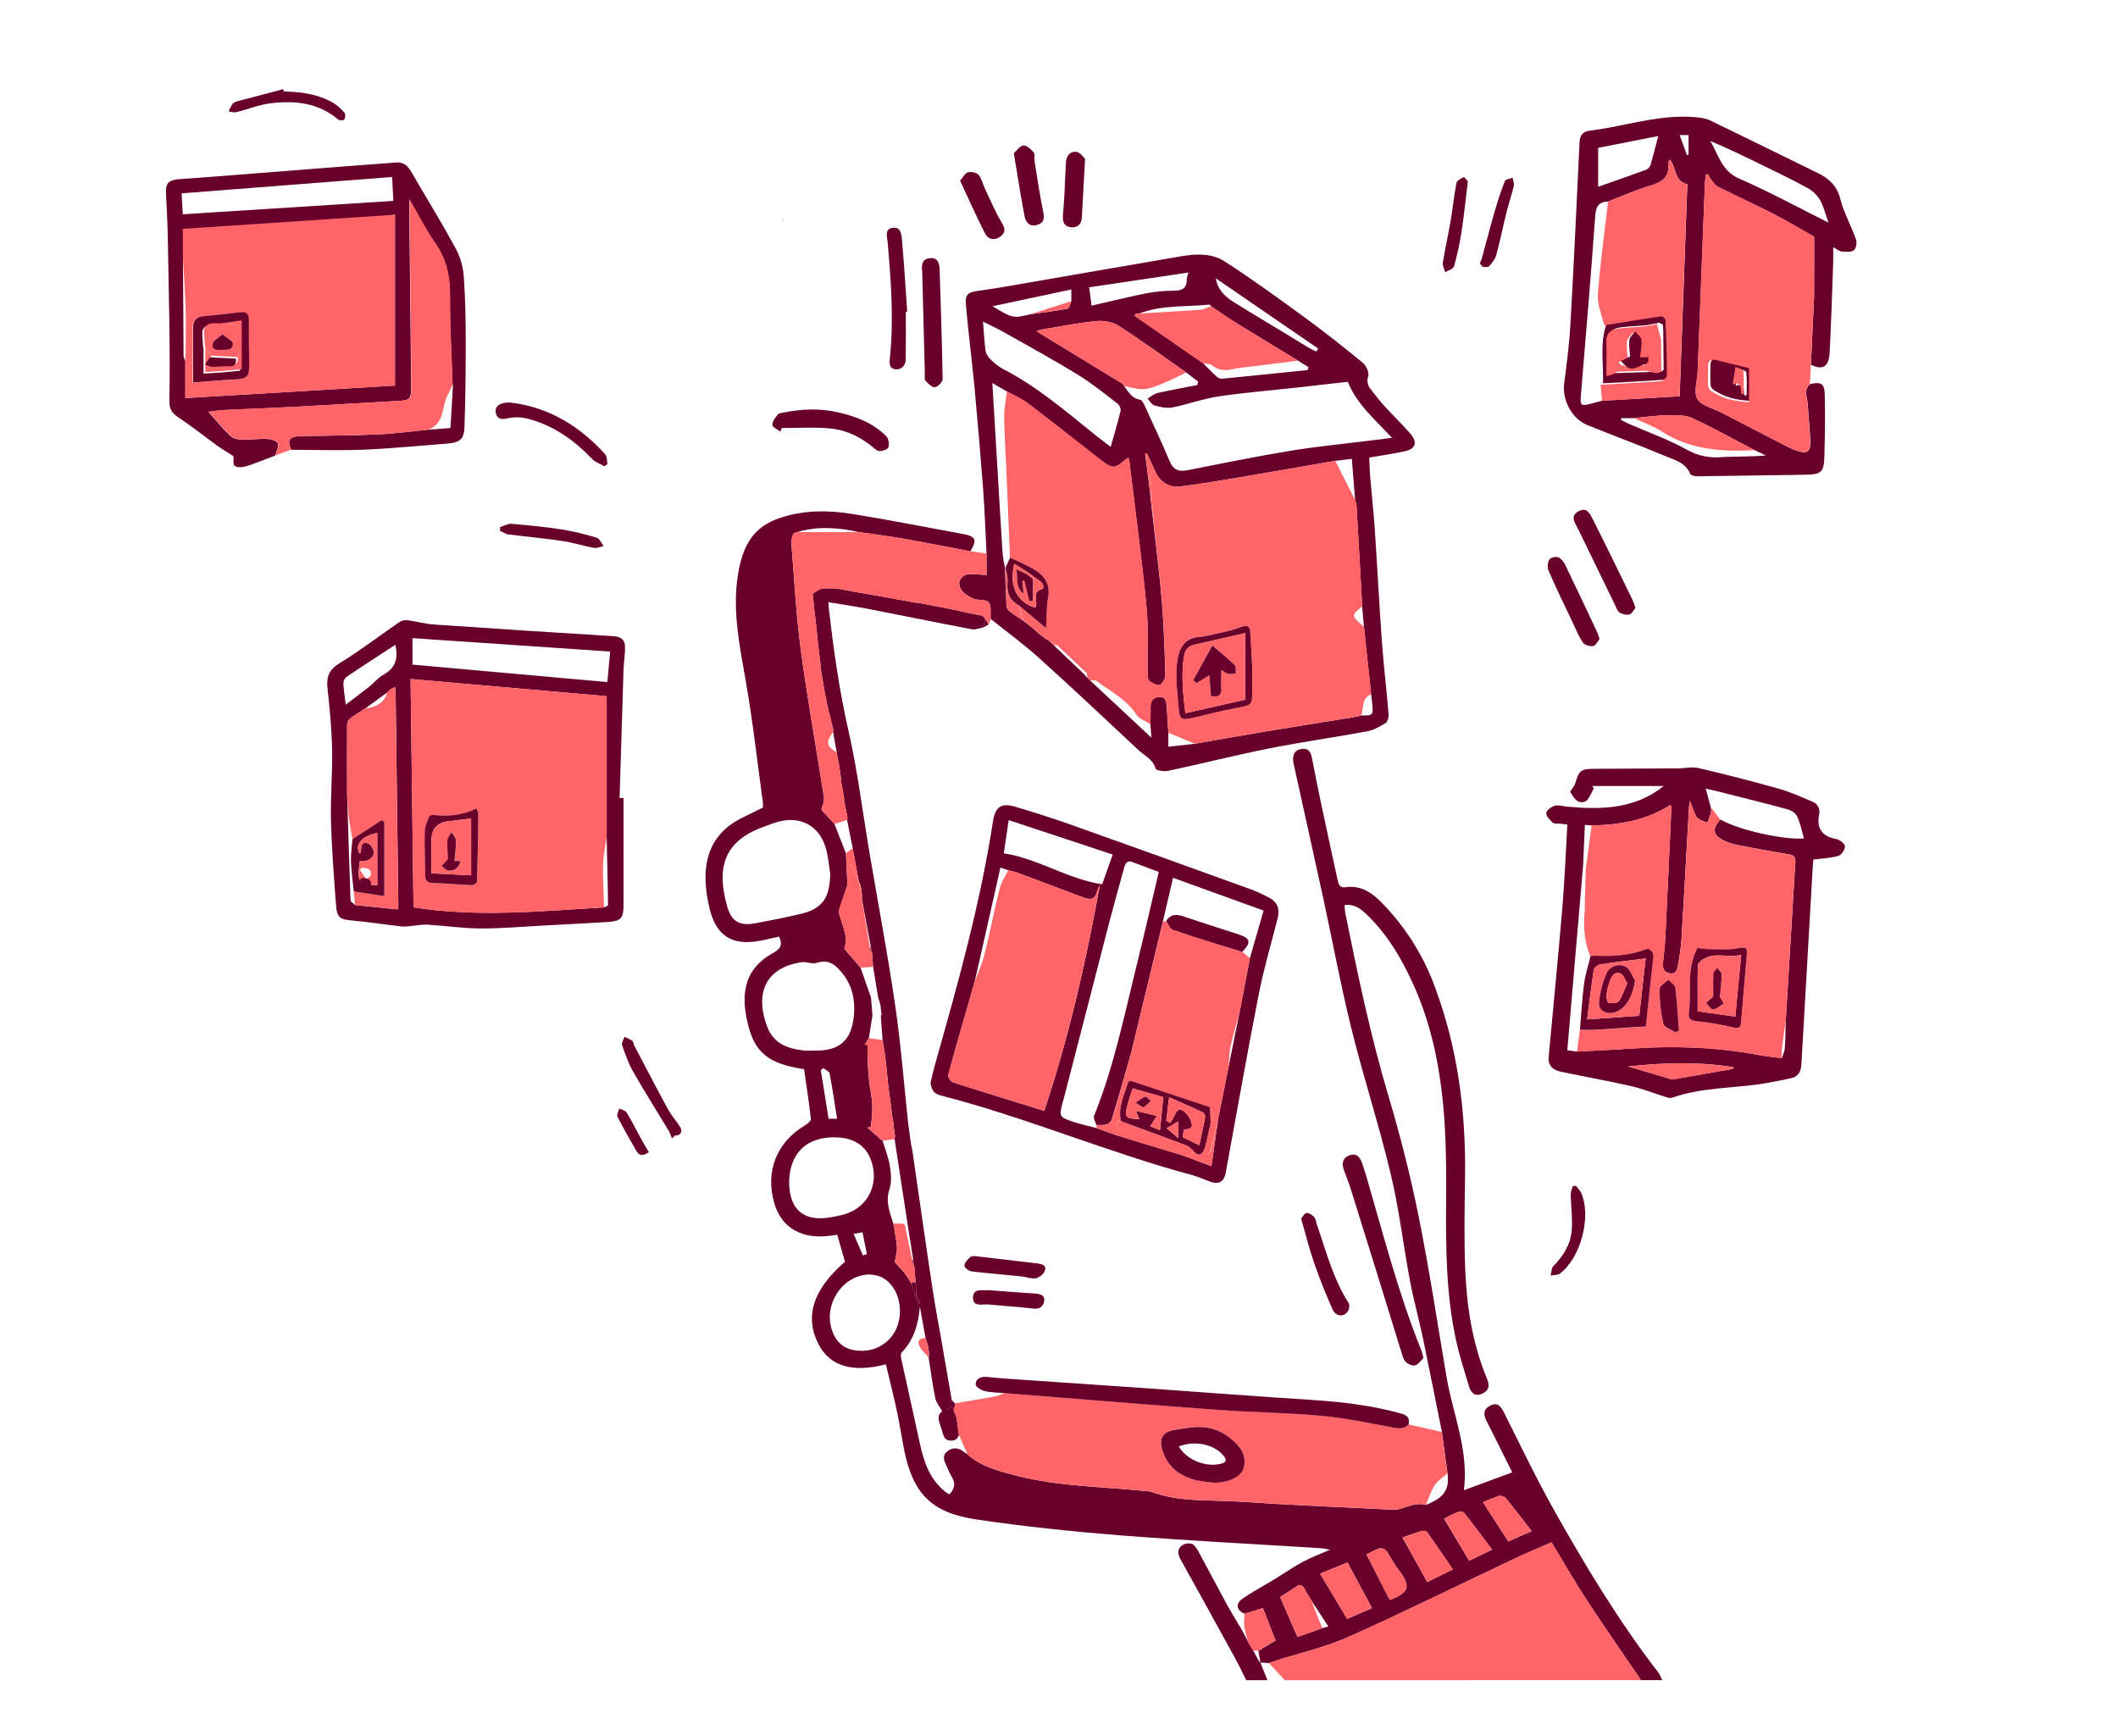 <svg width="416" height="341" viewBox="0 0 416 341" fill="none" xmlns="http://www.w3.org/2000/svg">
<g clip-path="url(#clip0_1968_14477)">
<path d="M177.23 105.764C174.414 105.272 171.574 104.923 168.744 104.511C164.682 103.61 160.623 103.281 156.56 104.511L156.47 104.455L156.394 104.531L155.785 104.829C155.653 105.404 155.376 105.989 155.421 106.561C155.996 113.616 156.356 120.702 157.295 127.711C158.586 137.378 160.342 146.978 161.835 156.616C161.949 157.365 161.527 158.196 161.34 159.062C162.119 159.9 163.013 160.859 163.903 161.832L166.147 167.599C166.249 169.677 166.35 171.755 166.452 173.833C165.887 175.499 165.281 177.157 164.789 178.848C164.672 179.253 164.924 179.783 165.053 180.233C165.627 182.235 166.649 184.181 165.839 186.346L169.032 190.069L171.079 195.956L171.359 199.451C171.128 200.933 170.892 202.413 170.649 203.891L169.842 205.172L170.403 205.252C170.403 206.139 170.365 207.029 170.403 207.915C170.476 209.405 170.552 210.894 170.712 212.373C170.878 213.917 171.252 215.448 171.325 216.993C171.39 218.406 171.176 219.826 171.082 221.246L170.39 221.474L172.932 223.739L173.399 224.058H173.358C173.846 225.693 174.514 227.303 174.774 228.976C175.01 230.482 175.169 232.186 174.698 233.579C173.856 236.065 174.798 238.147 175.477 240.346C175.716 241.87 176.049 243.39 176.17 244.921C176.232 245.79 175.931 246.684 175.744 247.886L177.593 249.926L177.895 250.331L178.286 250.92L178.587 251.37L178.954 252.024L179.952 254.861L180.253 256.004L180.728 255.782L180.004 254.812L179.837 251.782L179.754 251.01C179.785 250.933 179.809 250.854 179.827 250.774C179.827 250.75 179.761 250.719 179.727 250.688L179.592 248.772L179.332 247.224C178.983 245.022 178.637 242.82 178.293 240.62C177.432 234.974 176.568 229.328 175.702 223.68L175.806 223.054L175.702 222.676C175.619 221.912 175.535 221.146 175.449 220.38L175.186 218.821C175.169 218.603 175.148 218.385 175.127 218.163C175.138 218.059 175.12 217.954 175.075 217.859C174.975 217.052 174.871 216.241 174.771 215.434C174.681 214.835 174.591 214.232 174.504 213.633L174.071 209.311L173.801 207.05L173.344 204.268L172.997 199.42H173.126C173.163 199.336 173.195 199.249 173.219 199.16C173.219 199.136 173.143 199.098 173.105 199.063C173.053 198.564 173.001 198.066 172.952 197.563C172.876 197.259 172.803 196.954 172.731 196.649C172.648 196.403 172.564 196.157 172.478 195.915C172.148 193.897 171.816 191.88 171.484 189.864L171.276 187.132L171.027 185.913L169.271 176.499H169.323L169.198 174.595C169.122 174.321 169.049 174.047 168.976 173.77C168.904 173.493 168.751 173.265 168.63 173.008H168.651L167.477 166.574C167.107 164.703 166.736 162.835 166.362 160.97C166.393 160.856 166.424 160.738 166.452 160.624C166.362 160.156 166.268 159.692 166.175 159.238C166.067 158.656 165.956 158.071 165.849 157.507C165.884 157.427 165.912 157.345 165.932 157.261C165.932 157.236 165.859 157.202 165.818 157.171L165.745 156.478C165.579 155.554 165.41 154.631 165.24 153.707L165.066 151.976C164.973 151.401 164.883 150.826 164.793 150.244C164.637 149.409 164.485 148.571 164.329 147.736C164.098 146.374 163.858 145.012 163.608 143.65C163.636 143.535 163.66 143.421 163.688 143.303L163.404 142.264L162.95 140.328L162.711 139.494C162.694 139.369 162.673 139.244 162.656 139.12C162.566 138.773 162.472 138.448 162.379 138.108L162.296 137.436C162.192 136.965 162.088 136.494 161.987 136.023C161.856 135.238 161.723 134.45 161.589 133.658L161.329 132.221C161.191 130.958 161.051 129.695 160.91 128.432L160.64 126.333L160.567 125.294C160.571 125.209 160.561 125.123 160.536 125.041L160.232 122.187C160.131 121.38 160.034 120.574 159.934 119.763C159.916 119.545 159.896 119.33 159.878 119.115C159.892 119.012 159.879 118.907 159.84 118.811L159.601 116.639L160.599 115.947L161.271 115.642L161.769 115.552H163.539L164.398 115.628L164.744 115.659L166.476 115.974L167.955 116.248L170.275 116.646L172.069 116.965L174.438 117.373L175.889 117.654L178.241 118.066L179.702 118.35L180.315 118.423L180.662 118.457L182.414 118.783L183.585 119.025L185.871 119.438L187.294 119.746L188.977 120.109L190.179 120.393L192.794 120.885L193.171 121.117L193.487 121.464L193.133 123.226C192.378 123.358 191.575 123.725 190.872 123.59C184.09 122.302 177.33 120.909 170.556 119.593C167.993 119.095 165.406 118.724 162.711 118.274C162.749 118.866 162.756 119.147 162.787 119.427C163.712 127.552 164.848 135.622 166.67 143.625C168.467 151.529 169.441 159.619 170.802 167.623C172.485 177.556 174.365 187.461 175.82 197.432C176.942 205.117 177.552 212.878 178.369 220.608L178.934 224.702C179.027 225.152 179.145 225.599 179.211 226.053C180.502 234.922 181.749 243.799 183.086 252.665C183.703 256.748 184.471 260.804 185.195 264.873C185.306 265.566 185.42 266.259 185.542 266.951L186.927 274.917C186.151 275.745 186.629 276.302 187.325 276.839C187.357 276.908 187.383 276.978 187.405 277.05C187.405 277.071 187.346 277.102 187.311 277.13L187.623 277.684L187.883 278.377L188.205 280.825C188.205 281.047 188.229 281.272 188.24 281.494C188.281 281.587 188.326 281.677 188.375 281.767C187.983 283.035 186.917 283.111 185.999 282.779C185.535 282.609 185.195 281.74 185.053 281.109C184.707 279.676 183.637 278.117 185.084 277.182C184.561 276.247 183.876 275.478 183.699 274.609C183.159 271.959 182.813 269.268 182.39 266.595L182.508 266.248C182.543 266.172 182.569 266.092 182.587 266.009C182.587 265.985 182.518 265.947 182.48 265.919C182.442 265.524 182.4 265.13 182.362 264.735C182.286 264.437 182.21 264.143 182.137 263.845L181.791 262.83C181.421 260.766 181.05 258.701 180.676 256.634C180.388 260.063 179.508 263.124 177.098 265.639C176.894 265.85 176.918 266.39 176.994 266.747C178.21 272.358 179.463 277.958 180.686 283.568C181.483 287.229 182.664 290.675 185.791 293.079C186.002 293.242 186.241 293.37 186.459 293.512C187.498 292.417 187.741 291.344 186.944 290.076C186.549 289.374 186.201 288.647 185.905 287.898C185.472 286.942 184.967 285.958 186.02 285.082C187.072 284.206 188.226 284.285 189.313 285.141C189.535 285.317 189.784 285.456 190.006 285.612C192.759 288.102 196.198 288.93 199.679 289.827C208.112 292.005 216.791 291.964 225.36 292.888C225.593 292.883 225.825 292.908 226.052 292.961C231.691 295.105 237.651 294.526 243.476 294.928C253.246 295.6 263.037 295.984 272.821 296.476C273.508 296.56 274.205 296.529 274.882 296.386C276.579 295.884 278.207 295.056 280.077 295.555C283.644 294.149 284.718 292.59 284.309 289.394L283.208 281.251C281.978 275.149 280.783 269.036 279.509 262.941C278.719 259.169 277.67 255.45 276.96 251.668C275.63 244.654 274.816 237.516 273.161 230.59C270.878 221.028 267.82 211.656 265.455 202.114C263.352 193.629 261.77 185.012 259.913 176.465C257.998 167.64 256.014 158.826 254.085 150.005C253.714 148.311 254.285 147.293 255.643 147.099C257.271 146.867 257.52 148.041 257.752 149.226C258.261 151.823 258.76 154.421 259.311 157.011C260.433 162.299 261.573 167.584 262.732 172.866C262.909 173.673 263.1 174.425 264.27 174.252C266.958 173.867 269.091 175.034 270.937 176.846C275.758 181.61 279.466 187.382 281.795 193.747C286.255 205.647 287.904 218.042 287.755 230.714C287.679 236.948 287.537 243.182 287.79 249.416C288.091 256.741 289.224 263.962 292.077 270.81C292.676 272.247 292.396 273.158 291.063 273.739C289.608 274.373 288.881 273.459 288.517 272.24C287.627 269.268 286.661 266.304 285.996 263.277C284.06 254.428 283.966 245.441 284.029 236.426C284.077 229.918 284.067 223.379 283.447 216.913C282.674 208.889 281.022 200.982 277.68 193.539C275.311 188.244 272.402 183.298 268.104 179.298C266.989 178.259 265.759 177.538 264.09 177.76C264.101 178.255 264.142 178.749 264.211 179.239C266.663 191.361 269.188 203.451 272.728 215.327C275.041 223.081 277.04 230.964 278.636 238.895C280.738 249.323 282.318 259.858 284.101 270.349C285.362 277.764 288.541 284.871 287.516 292.687L297.023 289.179C295.329 285.778 293.695 282.419 291.987 279.097C291.322 277.802 291.326 276.732 292.715 276.053C294.103 275.374 294.758 276.143 295.367 277.359C298.571 283.745 301.653 290.201 305.144 296.431C311.379 307.538 317.959 318.43 325.755 328.54C326.039 328.999 326.279 329.483 326.472 329.987H322.316C318.759 324.758 315.129 319.57 311.666 314.278C309.273 310.624 307.101 306.825 304.739 302.911C302.145 304.051 299.506 305.142 296.929 306.374C286.269 311.41 275.71 316.668 264.942 321.464C260.301 323.542 255.245 324.664 250.375 326.226C249.991 326.348 249.617 326.493 249.239 326.632L247.508 326.524L247.535 326.559L247.452 325.866C247.352 325.322 247.255 324.782 247.154 324.242L250.538 322.192L248.044 315.833L244.456 316.948C242.804 316.224 242.604 314.95 244.138 313.911C246.129 312.567 248.259 311.427 250.313 310.174C252.173 309.041 253.963 307.791 255.875 306.755C257.461 305.897 259.179 305.273 261.233 304.376C260.422 304.224 260.048 304.113 259.667 304.089C246.424 303.251 233.166 302.586 219.939 301.536C210.519 300.788 201.102 299.805 191.755 298.419C182.837 297.11 179.211 293.224 177.514 284.396C177.046 281.972 176.672 279.513 176.153 277.092C175.491 274.037 174.726 271.003 174.005 267.959C167.401 269.663 163.023 268.306 160.813 264.091C157.96 258.636 159.66 253.257 165.963 247.813L164.443 242.49C163.993 242.563 163.608 242.632 163.224 242.684C157.523 243.484 153.488 241.177 152.082 236.318C150.271 230.056 152.515 224.387 158.095 221.021C158.58 220.726 159.303 220.151 159.262 219.781C158.915 216.484 158.386 213.2 157.928 209.99C150.898 208.923 148.262 206.759 146.877 201.068C145.253 194.394 146.738 189.986 151.802 187.194C153.322 186.36 153.772 185.521 153.024 183.953C151.687 184.24 150.358 184.576 149.01 184.811C143.84 185.715 140.781 183.838 139.455 178.768C138.929 176.804 138.633 174.785 138.575 172.752C138.454 167.484 140.536 163.349 145.343 160.835C146.811 160.069 148.311 159.366 149.845 158.604C149.867 158.283 149.867 157.96 149.845 157.638C148.758 149.707 147.874 141.734 146.496 133.852C145.277 126.853 143.795 119.961 144.955 112.781C146.153 105.369 149.329 102.848 154.036 101.459C158.403 100.171 162.954 100.213 167.418 100.943C174.577 102.114 181.701 103.51 188.839 104.815C191.679 105.335 191.956 105.854 190.622 108.279C186.162 107.434 181.704 106.55 177.23 105.764ZM255.847 311.569L255.924 311.538L255.127 311.285L251.425 313.668C252.578 316.311 253.652 318.773 254.84 321.502L259.719 319.771L260.907 319.452C259.74 317.675 258.663 316.03 257.589 314.389L256.55 312.657C256.429 312.421 256.308 312.186 256.183 311.964L256.201 311.985C256.083 311.836 255.972 311.701 255.858 311.569H255.847ZM162.237 166.695C160.983 162.144 157.111 160.094 152.571 161.475C151.857 161.69 151.161 161.953 150.455 162.199C142.814 164.856 140.439 169.552 142.811 177.968C143.677 181.029 145.263 181.909 148.401 181.331C151.341 180.787 154.288 180.191 157.18 179.513C161.496 178.501 162.975 176.43 163.068 171.616C162.808 169.981 162.677 168.295 162.237 166.695ZM167.705 199.596C168.014 196.604 167.46 193.709 165.551 191.284C164.291 189.677 162.895 188.292 160.439 189.106C159.553 189.4 158.413 188.836 157.437 188.981C150.652 189.965 148.127 194.786 150.662 201.591C151.958 205.055 154.784 205.979 158.015 206.336C158.647 206.371 159.281 206.371 159.913 206.336C164.803 206.457 167.203 204.445 167.705 199.586V199.596ZM163.387 239.044C164.176 238.891 164.969 238.746 165.742 238.528C170.677 237.142 172.894 232.193 170.916 227.445C169.808 224.785 167.453 223.66 165.167 223.435C159.726 222.905 155.123 225.364 154.992 232.214C155.064 237.707 157.984 240.079 163.387 239.033V239.044ZM176.45 259.824C177.403 256.36 176.146 252.44 173.271 250.899C172.092 250.346 170.766 250.185 169.489 250.442C165.032 251.335 162.119 256.215 163.22 260.61C164.014 263.775 166.074 265.362 169.33 265.303C170.956 265.303 172.536 264.765 173.824 263.773C175.112 262.78 176.036 261.389 176.45 259.817V259.824ZM264.603 317.945L269.472 315.833C267.851 312.823 266.296 309.924 264.658 306.88L259.283 309.076L264.603 317.945ZM280.323 310.724L285.345 308.227C283.613 305.699 281.992 303.296 280.312 300.934C280.171 300.813 280.003 300.728 279.823 300.684C279.642 300.64 279.454 300.639 279.273 300.681C278.068 301.027 276.894 301.477 275.464 301.969C277.098 304.889 278.678 307.725 280.323 310.724ZM288.566 306.527L293.068 304.352C291.173 301.834 289.397 299.417 287.526 297.079C287.339 296.843 286.578 296.888 286.172 297.037C285.303 297.407 284.453 297.822 283.627 298.281L288.566 306.527ZM295.717 294.201C295.547 294.039 295.341 293.92 295.116 293.852C294.891 293.784 294.653 293.769 294.422 293.809C293.355 294.164 292.307 294.576 291.284 295.042L296.247 302.741L300.843 300.715C299.052 298.419 297.421 296.275 295.717 294.201ZM272.977 314.236C273.174 314.157 273.386 314.077 273.59 313.987C276.738 312.602 277.008 311.493 274.975 308.695C274.165 307.649 273.44 306.54 272.807 305.377C272.115 303.992 271.225 303.753 269.936 304.529C269.431 304.798 268.911 305.037 268.378 305.245L272.977 314.236ZM162.95 210.849C162.867 210.43 162.14 210.132 161.71 209.775L161.219 210.187C161.724 213.339 162.226 216.491 162.742 219.729H164.412C163.92 216.629 163.501 213.727 162.95 210.849ZM169.409 242.019L167.65 242.337L169.493 246.577L170.265 246.31C169.991 244.925 169.718 243.557 169.409 242.019ZM185.943 276.687L186.127 276.721C186.124 276.678 186.115 276.634 186.099 276.593C186.082 276.569 186.03 276.593 185.992 276.569L185.943 276.687Z" fill="#68002B"/>
<path d="M322.311 329.981C318.754 324.751 315.124 319.563 311.661 314.271C309.268 310.617 307.096 306.818 304.734 302.904C302.14 304.044 299.501 305.135 296.925 306.368C286.264 311.403 275.705 316.661 264.937 321.457C260.296 323.535 255.24 324.658 250.37 326.219C249.986 326.341 249.612 326.486 249.234 326.625L252.351 329.995L322.311 329.981Z" fill="#FF6568"/>
<path d="M244.054 320.343C243.015 318.58 241.917 316.845 240.937 315.047C239.091 311.677 237.325 308.259 235.482 304.886C235.136 304.245 234.693 303.466 234.097 303.21C233.76 303.114 233.407 303.096 233.062 303.156C232.717 303.216 232.39 303.352 232.106 303.556C231.25 304.224 231.281 305.194 231.832 306.188C235.427 312.653 239.006 319.136 242.568 325.638C243.351 327.065 244.047 328.54 244.781 329.991H248.937L247.552 326.528L247.58 326.563L247.233 326.196L246.156 324.156L245.464 323.092L245.484 323.117L245.114 322.403V322.424L244.054 320.343Z" fill="#68002B"/>
<path d="M194.181 118.289C193.62 117.649 192.058 117.992 191.095 117.548C190.132 117.105 189.055 116.395 188.619 115.508C187.926 114.078 189.014 112.738 190.627 112.762C191.666 112.762 192.674 112.869 193.769 112.932V108.706C193.554 104.55 193.422 100.394 193.114 96.269C192.604 89.551 192.036 82.836 191.41 76.127C190.908 70.738 190.191 65.366 189.727 59.974C189.537 57.761 190.073 57.404 192.231 57.106C194.226 56.829 196.216 56.517 198.202 56.171C209.482 54.225 220.758 52.247 232.045 50.321C234.972 49.823 238.058 49.719 240.572 51.36C245.927 54.824 251.115 58.588 256.272 62.356C260.175 65.21 263.974 68.213 267.701 71.285C268.365 71.832 268.961 73.176 268.74 73.907C268.585 74.326 268.545 74.779 268.625 75.219C268.705 75.659 268.901 76.069 269.193 76.407C270.076 77.543 270.953 78.69 271.922 79.753C273.588 81.588 275.386 83.306 277.013 85.176C278.485 86.874 278.052 88.179 275.867 88.64C273.633 89.125 271.365 89.447 268.94 89.866C268.999 91.151 269.02 92.467 269.127 93.772C269.404 97.104 269.785 100.429 270.011 103.764C270.506 111.072 270.876 118.386 271.396 125.691C271.742 130.515 272.321 135.322 272.726 140.143C272.774 140.756 272.598 141.715 272.186 141.979C271.053 142.699 269.789 143.395 268.49 143.638C262.093 144.825 255.645 145.716 249.269 146.997C242.616 148.323 236.028 149.986 229.393 151.406C228.617 151.572 227.079 151.309 226.968 150.945C226.459 149.103 224.821 148.452 223.647 147.35C217.16 141.282 210.694 135.19 204.096 129.247C201.066 126.515 197.748 124.097 194.562 121.538C194.496 120.419 194.763 118.979 194.181 118.289ZM201.8 122.535L202.147 122.84L202.178 122.861L202.773 123.308L202.753 123.287L203.134 123.633L203.518 123.955L203.864 124.281L204.211 124.582L204.256 124.61L204.831 125.057L205.61 125.618C205.7 125.655 205.796 125.675 205.894 125.677L206.933 126.695L212.779 132.264L213.562 133.109L214.064 133.608L226.165 144.891C226.071 143.804 226.002 143.011 225.936 142.214C225.936 141.13 226.009 140.046 225.978 138.962C225.943 137.726 226.449 136.912 227.709 136.884C228.97 136.856 229.095 137.819 229.157 138.803C229.247 140.514 229.368 142.221 229.476 143.928V146.654L234.646 146.086C239.149 145.296 243.672 144.476 248.195 143.724C254.083 142.741 259.97 141.819 265.858 140.86C266.364 140.777 266.862 140.628 267.365 140.514C269.685 140.541 269.723 140.514 269.526 138.249C269.47 137.622 269.377 136.995 269.301 136.368C268.839 131.963 268.37 127.56 267.894 123.159C267.784 121.801 267.668 120.445 267.548 119.089C267.181 112.534 266.81 105.98 266.436 99.425C266.38 99.027 266.29 98.636 266.166 98.254C265.952 95.573 265.737 92.896 265.515 90.119L262.228 90.513C256.22 91.552 250.214 92.616 244.198 93.63C240.042 94.323 235.886 95.043 231.73 95.553C229.465 95.83 227.626 94.458 226.805 92.384C226.286 91.264 225.764 90.145 225.24 89.028L224.918 89.125C225.164 91.071 225.427 93.014 225.656 94.96C226.002 97.852 226.324 100.751 226.657 103.646C227.19 108.575 227.834 113.493 228.225 118.431C228.596 123.138 228.752 127.866 228.883 132.589C228.864 132.971 228.758 133.343 228.573 133.677C228.388 134.012 228.13 134.299 227.817 134.519C227.387 134.747 226.47 134.221 225.857 133.878C225.593 133.729 225.427 133.185 225.42 132.839C225.337 128.246 225.607 123.619 225.167 119.065C224.243 109.538 222.947 100.051 221.797 90.548C221.752 90.334 221.691 90.123 221.614 89.918C221.428 90.005 221.251 90.109 221.084 90.23C218.982 92.11 218.493 92.134 216.256 90.396C211.48 86.676 206.735 82.911 201.911 79.254C200.647 78.295 199.14 77.657 197.738 76.875L194.908 75.223C195.254 81.013 195.601 86.811 195.947 92.616C196.269 98.015 196.577 103.418 196.931 108.817C197.035 109.721 197.188 110.618 197.391 111.505C197.481 114.016 197.547 116.527 197.686 119.034C197.757 119.463 197.99 119.848 198.337 120.111C199.192 120.776 200.124 121.337 201.024 121.936L201.43 122.255H201.412L201.8 122.535ZM209.662 60.632C210.008 60.566 210.175 59.672 210.424 59.16V56.85L194.946 60.147C198.929 62.544 198.929 62.544 202.399 61.723C204.824 61.38 207.258 61.089 209.662 60.632ZM220.765 75.819C221.649 76.906 222.279 78.264 223.934 78.503C224.239 78.544 224.554 79.074 224.727 79.448C226.424 83.15 228.156 86.842 229.742 90.597C230.466 92.308 231.516 92.692 233.247 92.349C239.959 91.016 246.671 89.662 253.425 88.539C258.644 87.684 263.925 87.178 269.179 86.52L273.394 85.994C270.163 82.451 266.554 79.5 264.719 74.98C261.328 75.365 257.851 75.77 254.37 76.158C249.331 76.716 244.268 77.114 239.26 77.869C236.212 78.326 233.265 79.434 230.227 80.026C229.122 80.241 227.855 79.933 226.733 79.621C226.21 79.476 225.846 78.749 225.41 78.288C226.04 77.914 226.625 77.356 227.301 77.2C229.905 76.608 232.537 76.141 235.159 75.628C235.211 75.392 235.266 75.157 235.322 74.935L233.005 73.176C228.575 70.08 224.211 66.883 219.671 63.96C218.483 63.198 216.706 62.921 215.266 63.066C211.608 63.437 207.993 64.168 204.356 64.77C204.094 64.843 203.839 64.943 203.598 65.068L220.568 75.424L220.817 75.822L220.765 75.819ZM238.955 73.952C239.234 74.221 239.606 74.375 239.994 74.381C245.601 73.841 251.201 73.259 256.808 72.684L257.027 72.13L254.949 70.831C250.976 68.407 246.983 66.024 243.038 63.579C241.279 62.492 239.575 61.293 237.871 60.147C237.75 60.033 237.618 59.801 237.524 59.821C232.943 60.31 228.236 59.863 223.81 61.553L223.051 61.643L222.888 62.038L236.271 71.299C237.126 72.196 238.016 73.103 238.955 73.952ZM193.585 68.888C193.707 69.501 194.014 70.061 194.465 70.492C195.174 71.246 195.991 71.892 196.889 72.407C203.729 75.905 209.475 80.913 215.411 85.665C216.253 86.34 217.125 86.977 218.161 87.767C218.854 85.263 219.546 82.984 220.104 80.671C220.201 80.255 219.841 79.528 219.463 79.244C216.911 77.297 214.403 75.247 211.674 73.574C206.971 70.693 202.122 68.033 197.319 65.328C196.03 64.597 194.683 63.974 193.069 63.153C193.246 65.335 193.332 67.122 193.571 68.888H193.585ZM225.309 57.577C227.009 57.258 228.734 57.098 230.463 57.099C232.084 57.099 233.161 56.711 233.088 54.831C233.088 54.509 233.254 54.176 233.434 53.518L213.922 56.431C214.078 57.594 214.22 58.647 214.403 60.033C218.119 59.181 221.69 58.294 225.295 57.577H225.309ZM242.539 59.468C246.148 61.719 249.812 63.884 253.445 66.094C254.723 66.866 255.984 67.673 257.255 68.435C257.678 68.656 258.114 68.851 258.561 69.02C258.672 68.833 258.786 68.646 258.907 68.456L238.789 54.654C239.204 57.078 240.77 58.374 242.526 59.468H242.539Z" fill="#68002B"/>
<path d="M187.656 275.607C190.229 275.164 192.806 274.744 195.372 274.267C196.051 274.092 196.717 273.87 197.364 273.602C211.314 274.706 225.258 275.867 239.211 276.888C245.934 277.384 252.694 277.425 259.403 278.038C264.134 278.471 268.819 279.458 273.502 280.338C274.721 280.57 275.736 280.705 276.657 279.763L283.185 281.238L284.287 289.381C283.438 290.139 282.399 290.766 281.793 291.691C281.028 292.854 280.619 294.246 280.061 295.538C278.209 295.043 276.598 295.885 274.866 296.373C274.189 296.516 273.493 296.547 272.806 296.463C263.022 295.971 253.231 295.587 243.461 294.915C237.636 294.513 231.686 295.092 226.037 292.948C225.81 292.894 225.577 292.87 225.344 292.875C216.776 291.95 208.097 291.992 199.664 289.813C196.183 288.916 192.737 288.082 189.99 285.599C189.436 284.312 188.883 283.029 188.332 281.747C188.283 281.657 188.238 281.567 188.196 281.474C188.196 281.252 188.172 281.027 188.162 280.805L187.857 278.377L187.597 277.685C187.493 277.501 187.389 277.318 187.289 277.131C187.32 277.103 187.383 277.072 187.379 277.051C187.358 276.979 187.331 276.908 187.299 276.84L187.656 275.607ZM244.268 288.265C244.961 285.713 243.509 283.985 241.695 282.495C239.436 280.646 236.822 279.988 233.947 280.327C232.867 280.455 231.796 280.674 230.716 280.823C228.492 281.124 227.62 282.364 228.236 284.587C229.192 288.051 231.699 289.914 235.038 290.721C236.222 290.946 237.418 291.107 238.619 291.206C241.449 291.119 243.807 290.007 244.268 288.276V288.265Z" fill="#FF6568"/>
<path d="M356.082 169.597C355.32 182.73 354.565 195.863 353.817 208.996C353.73 210.54 353.162 211.51 351.604 211.808C349.623 212.182 347.655 212.643 345.664 212.927C339.918 213.747 334.031 213.619 328.458 215.583C328.084 215.715 327.565 215.583 327.149 215.438C324.86 214.745 322.619 213.827 320.295 213.294C315.751 212.255 311.159 211.451 306.598 210.492C305.122 210.184 304.014 209.366 304.173 207.648C305.067 197.83 306.047 188.018 306.871 178.21C307.321 172.814 307.526 167.401 307.844 161.932L306.321 161.766C305.86 161.714 305.247 161.829 304.98 161.576C304.416 161.049 303.636 160.28 303.699 159.695C303.761 159.11 304.71 158.441 305.396 158.244C306.082 158.047 306.982 158.358 307.786 158.431C314.515 159.03 321.102 158.937 326.758 154.379H312.707L313.074 154.843C312.485 155.743 312.08 157.15 311.273 157.44C309.763 157.981 309.029 156.543 308.392 155.47C308.762 154.905 309.192 154.476 309.351 153.963C310.182 151.258 310.425 151.019 313.261 150.995C318.744 150.95 324.226 150.943 329.708 150.905C330.99 150.905 332.334 150.559 333.518 150.826C338.782 152.065 344.026 153.399 349.231 154.864C351.538 155.511 353.758 156.498 355.971 157.444C356.468 157.626 356.88 157.987 357.125 158.457C357.369 158.926 357.43 159.471 357.294 159.983C356.747 162.708 357.931 164.294 360.598 164.772C361.291 164.894 362.292 165.635 362.361 166.192C362.43 166.75 361.699 167.924 361.107 168.087C359.576 168.537 357.931 168.589 356.165 168.821C356.182 168.811 356.106 169.202 356.082 169.597ZM307.834 206.267L309.742 206.526C313.417 206.325 317.095 206.18 320.766 205.917C329.078 205.356 337.338 205.664 345.539 207.212C347.004 207.489 348.497 207.624 349.976 207.825C350.18 207.16 350.513 206.502 350.561 205.827C350.689 204.033 350.693 202.232 350.748 200.434C351.367 190.065 351.993 179.698 352.625 169.334C352.691 168.295 352.321 167.948 351.323 167.792C347.86 167.224 344.428 166.566 340.989 165.901C340.258 165.749 339.546 165.517 338.866 165.209C336.441 164.145 336.154 162.864 337.906 160.959C341.633 163.058 350.232 164.977 354.322 164.672C353.903 163.238 353.612 161.714 352.986 160.35C352.695 159.712 351.812 159.141 351.084 158.944C346.551 157.714 341.972 156.595 337.407 155.435C336.715 155.259 335.991 155.11 335.018 154.888L336.012 158.504C336.087 158.836 336.108 159.179 336.074 159.518C335.884 160.211 335.589 160.904 335.34 161.596C334.609 161.219 333.608 161.025 333.213 160.426C332.632 159.56 332.479 158.407 331.87 157.309C331.821 157.745 331.752 158.178 331.728 158.611C331.239 167.301 330.779 175.99 330.249 184.676C330.102 186.397 329.861 188.108 329.525 189.802C329.383 190.619 329.085 191.381 327.949 191.153C326.889 190.941 326.519 190.283 326.609 189.286C326.761 187.62 326.993 185.961 327.076 184.295C327.499 175.775 327.88 167.252 328.271 158.732C328.244 158.508 328.196 158.286 328.126 158.071C323.346 161.146 318.082 162.019 312.6 162.119L311.287 162.005C311.166 164.703 311.051 167.346 310.941 169.971C309.905 182.051 308.873 194.107 307.834 206.267ZM328.036 211.888C328.311 211.967 328.601 211.985 328.884 211.94C332.678 211.288 336.469 210.625 340.258 209.948C340.337 209.948 340.393 209.799 340.563 209.602C333.594 208.487 326.709 208.705 319.803 209.446C322.546 210.263 325.289 211.088 328.036 211.888Z" fill="#68002B"/>
<path d="M183.659 209.028C188.134 193.263 192.55 177.484 195.047 161.234C195.48 158.432 196.723 157.615 199.48 158.464C203.005 159.523 206.521 160.621 209.987 161.851C221.691 166.007 233.379 170.202 245.05 174.437C246.513 174.952 247.934 175.581 249.3 176.317C251.031 177.263 251.395 178.651 250.91 180.518C249.608 185.519 248.171 190.499 247.177 195.563C244.908 207.134 242.872 218.767 240.742 230.349C240.43 232.059 239.395 232.683 237.756 232.105C236.565 231.685 235.415 231.131 234.2 230.806C217.447 226.303 201.447 219.415 184.632 215.113C183.32 214.767 182.942 213.88 182.766 212.661C183.053 211.484 183.316 210.244 183.659 209.028ZM221.538 223.657L232.049 226.851L232.994 227.197H233.088L237.937 229.057L239.242 219.848L239.305 219.775L239.26 219.688L239.654 217.763V217.655C239.727 217.351 239.796 217.046 239.869 216.741L241.334 209.371C242.048 205.827 242.763 202.284 243.481 198.742C244.153 195.217 244.826 191.691 245.5 188.165C246.356 185.197 247.208 182.226 248.185 178.835L230.397 172.4C229.704 175.392 229.063 178.16 228.419 180.927L223.941 199.459C223.348 201.909 222.758 204.359 222.171 206.808C222.074 207.113 221.981 207.418 221.887 207.723C221.868 207.729 221.851 207.741 221.837 207.756C221.823 207.772 221.814 207.79 221.809 207.811C221.805 207.831 221.805 207.852 221.811 207.871C221.817 207.891 221.828 207.909 221.842 207.924C221.732 208.318 221.621 208.717 221.496 209.111L221.434 209.174L221.472 209.253L221.126 210.479V210.452C220.208 213.61 219.314 216.776 218.355 219.921C218.271 220.136 218.141 220.33 217.975 220.491C217.809 220.652 217.61 220.775 217.392 220.852C216.741 221.022 216.024 220.935 215.338 220.956C215.172 220.357 214.694 219.633 214.881 219.176C218.788 209.537 220.828 199.376 223.314 189.343C224.79 183.386 226.144 177.401 227.595 171.25C226.023 170.661 224.204 169.986 222.4 169.3C221.392 168.919 221.035 169.56 220.824 170.339C219.841 173.872 218.847 177.405 217.925 180.951C214.896 192.618 211.882 204.29 208.883 215.969C208.841 216.135 208.768 216.294 208.727 216.461C207.993 219.283 208.034 219.401 210.836 220.34C212.297 220.824 213.814 221.147 215.304 221.545L219.674 223.103L219.702 223.058L221.538 223.657ZM186.232 211.131C186.129 211.512 186.731 212.419 187.171 212.561C193.187 214.5 199.23 216.35 205.108 218.168C209.887 203.833 213.309 188.931 216.031 173.806C215.836 174.147 215.673 174.505 215.546 174.876C215.148 176.494 214.396 176.882 212.775 176.262C208.416 174.618 204.055 172.98 199.691 171.347C199.144 171.174 198.588 171.033 198.025 170.925L196.494 170.388C195.59 174.419 194.721 178.305 193.845 182.187C193.038 185.748 192.217 189.305 191.421 192.865C189.675 198.957 187.898 205.032 186.232 211.131ZM197.159 167.593C203.899 168.632 209.627 172.632 216.474 173.675L218.552 167.839L198.119 161.068C197.779 163.416 197.488 165.387 197.159 167.593Z" fill="#68002B"/>
<path d="M58.755 85.675C63.86 85.543 68.972 85.557 74.074 85.329C77.378 85.187 80.654 84.73 83.968 84.411L88.471 84.065C88.637 81.294 88.796 78.6 88.959 75.912C88.977 75.823 88.989 75.733 88.994 75.642C88.994 75.618 88.907 75.6 88.862 75.579C88.675 69.761 88.322 63.943 88.363 58.131C88.391 54.242 87.636 50.803 85.35 47.589C83.584 45.092 82.198 42.293 80.391 39.163C80.391 40.326 80.391 40.97 80.391 41.611C80.515 53.156 80.638 64.692 80.758 76.22C80.779 78.298 80.356 78.645 78.389 78.742C71.372 79.123 64.356 79.559 57.335 79.933C52.902 80.168 48.466 80.321 44.029 80.532C43.136 80.574 42.249 80.719 40.912 80.878C42.516 82.669 43.78 84.228 45.217 85.602C45.726 86.094 46.654 86.333 47.399 86.354C49.065 86.402 50.741 86.143 52.404 86.205C53.169 86.233 54.357 86.551 54.561 87.043C54.824 87.677 54.274 88.643 54.076 89.468C52.203 90.16 50.35 90.946 48.445 91.546C47.711 91.774 46.679 91.892 46.111 91.518C45.723 91.272 45.906 90.132 45.854 89.603C44.815 88.91 43.697 88.266 42.651 87.525C40.271 85.793 37.982 83.947 35.544 82.329C34.159 81.388 33.227 80.847 33.269 78.603C33.456 68.688 33.165 58.765 33.002 48.843C32.947 45.379 32.832 41.916 32.621 38.48C32.465 35.907 32.919 35.332 35.582 35.159C38.858 34.941 42.135 34.681 45.411 34.425C56.276 33.576 67.136 32.693 78.004 31.9C78.361 31.888 78.717 31.947 79.051 32.073C79.385 32.199 79.691 32.39 79.951 32.634C80.699 33.445 81.208 34.487 81.776 35.457C84.425 39.959 87.168 44.461 89.641 49.057C90.49 50.734 90.987 52.567 91.103 54.443C91.401 58.64 91.47 62.859 91.473 67.07C91.473 72.712 91.421 78.354 91.224 83.992C91.148 86.26 90.254 86.929 87.93 87.109C82.469 87.535 77.01 88.082 71.538 88.314C66.766 88.515 61.98 88.349 57.2 88.345C56.341 86.586 56.809 85.727 58.755 85.675ZM36.057 69.972C36.119 70.284 36.236 70.582 36.403 70.852V78.18L77.579 75.725V42.162L57.2 44.932L35.935 44.932V50.508C35.972 57.001 36.013 63.489 36.057 69.972ZM77.021 34.761L35.672 37.971C35.741 39.27 35.807 40.454 35.897 42.086L77.26 39.457C77.18 37.912 77.104 36.433 77.021 34.761Z" fill="#68002B"/>
<path d="M122.473 156.722C122.473 163.701 122.449 170.683 122.473 177.661C122.473 180.269 122.043 180.906 119.397 181.08C115.196 181.353 110.992 181.54 106.787 181.772C102.701 181.987 98.617 182.368 94.531 182.351C91.026 182.351 87.521 181.824 84.013 181.599C83.109 181.54 82.191 181.727 81.28 181.8C80.504 181.862 79.715 182.042 78.956 181.959C75.697 181.613 72.455 181.073 69.189 180.792C66.845 180.591 66.19 180.259 66.014 177.893C65.598 172.321 65.155 166.741 65.009 161.159C64.888 156.493 65.324 151.808 65.231 147.149C65.155 143.18 64.76 139.211 64.334 135.263C64.091 133.043 64.524 131.595 66.63 130.304C70.738 127.789 74.568 124.828 78.551 122.106C79.041 121.834 79.608 121.735 80.161 121.825C81.844 122.051 83.507 122.535 85.194 122.653C96.925 123.464 108.659 124.226 120.395 124.939C122.023 125.036 122.781 125.684 122.771 127.19C122.771 128.624 122.514 130.054 122.466 131.488C122.192 139.901 121.95 148.313 121.694 156.725L122.473 156.722ZM76.41 135.655L76.029 136.039V136.015L71.721 139.156C70.72 139.807 69.692 140.42 68.739 141.137C68.574 141.279 68.439 141.452 68.342 141.647C68.246 141.843 68.19 142.056 68.178 142.273C68.144 146.8 68.178 151.33 68.178 155.86C68.389 162.831 68.587 169.806 68.85 176.778C68.85 177.124 69.442 177.433 69.757 177.758L78.104 178.617C78.177 178.312 78.222 178.002 78.239 177.689C78.071 163.727 77.893 149.765 77.706 135.803C77.683 135.519 77.641 135.237 77.581 134.958L76.722 135.346L76.753 135.322L76.383 135.693L76.41 135.655ZM119.429 177.741C119.37 173.294 119.259 168.847 119.155 164.404V136.732L80.639 133.358C80.833 148.355 81.024 163.333 81.218 178.209C93.848 180.186 106.247 178.95 118.646 178.209C118.916 178.056 119.429 177.897 119.429 177.741ZM81.013 130.532L119.29 133.961C119.491 131.779 119.664 129.916 119.844 127.969L81.013 125.33V130.532ZM67.974 133.002C67.796 133.168 67.657 133.371 67.567 133.596C67.476 133.822 67.435 134.064 67.447 134.307C67.506 135.554 67.714 136.797 67.905 138.401C69.56 137.137 71.06 136.025 72.518 134.865C73.467 134.113 74.249 133.099 75.288 132.538C77.685 131.235 78.267 129.296 77.633 126.65C74.371 128.766 71.15 130.844 67.974 133.002Z" fill="#68002B"/>
<path d="M194.615 121.531C194.501 120.42 194.768 118.979 194.169 118.29C193.569 117.6 192.046 117.992 191.083 117.548C190.12 117.105 189.043 116.395 188.606 115.509C187.914 114.078 189.001 112.738 190.615 112.762C191.654 112.762 192.662 112.869 193.756 112.932V108.707L190.639 108.281C186.175 107.436 181.718 106.549 177.243 105.766C174.428 105.274 171.588 104.925 168.758 104.512H156.574L156.484 104.457L156.408 104.533L155.798 104.831C155.667 105.406 155.39 105.991 155.435 106.563C156.009 113.618 156.37 120.704 157.308 127.713C158.6 137.38 160.356 146.98 161.849 156.618C161.963 157.366 161.54 158.198 161.353 159.063L163.916 161.834L166.379 161.027L166.469 160.681C166.379 160.213 166.285 159.749 166.192 159.296C166.084 158.714 165.974 158.128 165.866 157.564L165.835 157.218L165.762 156.525C165.596 155.601 165.427 154.678 165.257 153.754L165.083 152.023C164.99 151.448 164.9 150.873 164.81 150.291C164.654 149.456 164.502 148.618 164.346 147.783C162.268 146.46 162.153 145.91 163.625 143.697C163.653 143.582 163.677 143.468 163.705 143.35C163.612 143.004 163.515 142.658 163.421 142.311C163.269 141.664 163.12 141.019 162.967 140.372L162.728 139.541C162.711 139.416 162.69 139.291 162.673 139.167C162.583 138.82 162.489 138.495 162.396 138.155L162.313 137.483C162.209 137.012 162.105 136.541 162.005 136.07C161.873 135.285 161.74 134.497 161.606 133.705L161.347 132.268C161.208 131.005 161.068 129.742 160.927 128.479L160.657 126.38L160.585 125.341L160.491 125.22L160.553 125.088L160.245 122.189C160.145 121.382 160.048 120.575 159.947 119.765C159.93 119.547 159.909 119.332 159.892 119.117C159.864 119.09 159.809 119.058 159.809 119.031C159.817 118.957 159.832 118.884 159.854 118.813L159.615 116.641L160.612 115.948L161.284 115.644L161.783 115.554H163.553L164.412 115.63L164.758 115.661L166.49 115.976L167.968 116.25L170.289 116.648L172.083 116.967L174.452 117.375L175.903 117.656L178.255 118.068L179.716 118.352L180.329 118.425L180.675 118.459L182.428 118.785L183.598 119.027L185.884 119.439L187.308 119.748L188.991 120.111L190.193 120.395L192.807 120.887L193.185 121.119L193.5 121.465C193.729 121.86 193.957 122.259 194.193 122.653C194.331 122.286 194.473 121.909 194.615 121.531Z" fill="#FF6568"/>
<path d="M88.922 75.561C88.735 69.742 88.382 63.924 88.423 58.112C88.451 54.223 87.696 50.784 85.41 47.57C83.641 45.066 82.255 42.268 80.447 39.137C80.447 40.3 80.447 40.945 80.447 41.585C80.572 53.13 80.694 64.666 80.814 76.194C80.835 78.272 80.413 78.619 78.445 78.716C71.429 79.097 64.412 79.533 57.392 79.907C52.959 80.143 48.522 80.295 44.086 80.506C43.192 80.548 42.306 80.693 40.969 80.853C42.572 82.643 43.836 84.202 45.274 85.577C45.783 86.068 46.711 86.307 47.456 86.328C49.121 86.377 50.798 86.117 52.46 86.179C53.225 86.207 54.413 86.525 54.618 87.017C54.881 87.651 54.33 88.617 54.133 89.442L57.25 88.292C56.381 86.56 56.848 85.719 58.794 85.667C63.9 85.535 69.011 85.549 74.113 85.32C77.417 85.178 80.693 84.721 84.008 84.403C86.546 83.592 86.837 81.421 87.312 79.239C87.606 77.947 88.375 76.776 88.922 75.561Z" fill="#FF6568"/>
<path d="M197.368 273.619C211.318 274.723 225.261 275.884 239.215 276.905C245.938 277.4 252.698 277.442 259.407 278.055C264.137 278.488 268.823 279.475 273.506 280.355C274.725 280.587 275.74 280.722 276.661 279.78C276.948 278.516 276.432 277.962 275.168 277.612C269.533 276.06 263.791 275.347 257.973 274.973C246.942 274.28 235.922 273.407 224.898 272.635C215.706 271.991 206.511 271.381 197.316 270.747C196.111 270.664 194.891 270.512 193.704 270.429C192.595 270.349 191.598 270.803 191.626 271.928C191.626 272.382 192.734 273.051 193.433 273.21C194.701 273.508 196.048 273.501 197.368 273.619Z" fill="#68002B"/>
<path d="M279.583 266.71C279.389 265.979 279.334 265.633 279.206 265.325C274.679 254.114 271.69 242.418 268.31 230.844C268.102 230.127 267.853 229.424 267.618 228.71C267.219 227.443 266.579 226.352 265.044 226.92C263.659 227.439 263.482 228.596 264.005 229.93C264.528 231.263 265.027 232.617 265.449 233.989C268.723 244.464 271.977 254.946 275.209 265.436C275.427 266.128 275.604 266.966 276.085 267.465C276.522 267.912 277.446 268.31 277.973 268.158C278.648 267.936 279.137 267.136 279.583 266.71Z" fill="#68002B"/>
<path d="M181.135 53.359C181.305 60.036 181.477 66.716 181.651 73.398C181.651 73.859 181.519 74.478 181.758 74.745C182.271 75.313 183.015 76.092 183.607 76.047C184.2 76.002 185.152 75.008 185.145 74.472C185.034 67.334 184.778 60.196 184.556 53.058C184.518 51.825 184.317 50.606 182.728 50.703C181.083 50.8 180.948 52.05 181.135 53.359Z" fill="#68002B"/>
<path d="M153.525 84.065C156.607 84.065 159.707 83.871 162.772 84.117C166.041 84.38 168.971 85.745 171.51 87.882C171.898 88.207 172.403 88.647 172.819 88.609C173.429 88.554 174.378 88.239 174.506 87.82C174.696 87.207 174.54 86.168 174.107 85.721C171.534 83.075 168.199 81.818 164.687 80.997C161.096 80.155 157.487 80.304 153.892 81.031C153.497 81.111 152.967 81.142 152.766 81.402C152.288 82.022 151.669 82.787 151.696 83.449C151.717 83.916 152.735 84.339 153.289 84.782C153.369 84.543 153.445 84.304 153.525 84.065Z" fill="#68002B"/>
<path d="M178.184 61.199C177.859 56.554 177.589 51.907 177.173 47.273C177.073 46.185 177.031 44.474 175.306 44.748C173.717 44.997 174.243 46.428 174.343 47.574C175.001 55.145 175.58 62.719 174.783 70.318C174.672 71.357 174.617 72.455 175.961 72.531C177.156 72.593 177.873 71.727 177.893 70.539C177.942 67.422 177.911 64.323 177.911 61.216L178.184 61.199Z" fill="#68002B"/>
<path d="M321.214 119.407C321.075 118.918 320.911 118.438 320.722 117.966C318.159 112.716 315.597 107.448 312.964 102.222C312.407 101.11 311.78 99.479 310.069 100.396C308.254 101.37 309.397 102.748 309.982 103.95C312.358 108.856 314.741 113.759 317.131 118.659C317.408 119.223 317.609 119.947 318.073 120.266C318.648 120.656 319.352 120.808 320.037 120.688C320.542 120.55 320.885 119.795 321.214 119.407Z" fill="#68002B"/>
<path d="M314.169 125.491C313.913 124.768 313.823 124.376 313.639 124.016C311.603 119.701 309.577 115.378 307.495 111.087C307.184 110.447 306.685 109.702 306.086 109.46C305.611 109.252 304.531 109.515 304.295 109.913C304.124 110.247 304.022 110.612 303.998 110.986C303.974 111.36 304.026 111.735 304.153 112.088C305.656 115.51 307.27 118.873 308.888 122.25C309.525 123.597 310.082 125.02 310.924 126.226C311.27 126.707 312.309 127.005 312.94 126.87C313.466 126.755 313.83 125.9 314.169 125.491Z" fill="#68002B"/>
<path d="M119.312 91.1C119.17 90.463 119.239 89.632 118.855 89.21C113.954 83.796 108.056 80.115 100.69 79.117C100.063 79.026 99.425 79.049 98.806 79.183C97.722 79.446 97.053 80.222 97.438 81.33C97.784 82.342 98.553 82.425 99.675 82.165C100.993 81.877 102.361 81.9 103.668 82.234C108.655 83.537 112.721 86.39 116.247 90.093C116.884 90.764 117.878 91.097 118.706 91.585L119.312 91.1Z" fill="#68002B"/>
<path d="M255.555 239.321C256.452 242.438 257.148 245.271 258.104 248.028C259.17 251.107 260.396 254.141 261.713 257.123C262.374 258.629 264.023 258.744 264.784 257.448C265.023 257.043 265.107 256.264 264.875 255.904C261.834 251.145 260.462 245.721 258.641 240.474C258.474 239.99 258.433 239.39 258.118 239.041C257.75 238.632 257.12 238.189 256.653 238.234C256.185 238.279 255.898 238.964 255.555 239.321Z" fill="#68002B"/>
<path d="M199.125 30.076C199.845 34.413 200.462 38.389 201.203 42.316C201.439 43.604 202.176 44.633 203.735 44.162C205.293 43.691 205.096 42.562 204.829 41.239C204.181 38.046 203.714 34.818 203.194 31.6C203.104 31.036 203.319 30.281 203.021 29.924C202.505 29.308 201.684 28.539 201.019 28.573C200.354 28.608 199.755 29.533 199.125 30.076Z" fill="#68002B"/>
<path d="M213.122 31.203C212.793 30.905 212.225 29.977 211.508 29.845C210.278 29.62 209.471 30.514 209.381 31.774C209.232 33.852 209.191 35.91 209.077 37.977C208.997 39.467 208.872 40.956 208.768 42.445C208.685 43.636 209.08 44.523 210.386 44.63C211.691 44.738 212.415 44.028 212.488 42.698C212.685 39.068 212.886 35.466 213.122 31.203Z" fill="#68002B"/>
<path d="M55.621 17.512C52.646 18.294 49.667 19.07 46.699 19.87C46.308 19.948 45.947 20.137 45.66 20.414C45.353 20.878 45.098 21.374 44.898 21.893C45.407 21.948 45.937 22.142 46.422 22.028C48.701 21.47 50.925 20.546 53.228 20.272C57.955 19.718 62.544 20.175 66.409 23.465C66.659 23.68 67.472 23.683 67.594 23.503C67.812 23.157 67.909 22.464 67.694 22.204C67.05 21.409 66.279 20.724 65.412 20.178C62.433 18.474 59.133 18.028 55.76 17.976C55.701 17.82 55.659 17.668 55.621 17.512Z" fill="#68002B"/>
<path d="M188.578 35.479C190.258 39.067 191.761 42.53 193.493 45.879C194.116 47.077 195.442 47.323 196.61 46.361C197.777 45.398 197.202 44.483 196.551 43.372C195.373 41.37 194.473 39.216 193.475 37.1C193.035 36.171 192.824 35.074 192.187 34.329C191.802 33.875 190.743 33.681 190.109 33.844C189.558 33.979 189.181 34.789 188.578 35.479Z" fill="#68002B"/>
<path d="M132.563 223.028C133.602 223.07 134.17 222.277 133.602 221.376C132.851 220.15 131.85 219.073 131.178 217.816C128.923 213.695 126.766 209.504 124.577 205.348C124.418 205.047 124.411 204.593 124.175 204.413C123.697 204.108 123.192 203.85 122.665 203.641C122.485 204.174 122.031 204.804 122.177 205.23C122.793 207.017 123.417 208.839 124.352 210.47C126.603 214.412 129.038 218.249 131.379 222.138C131.614 222.609 131.813 223.096 131.975 223.596L132.563 223.028Z" fill="#68002B"/>
<path d="M191.569 246.705C191.32 246.743 190.793 246.667 190.554 246.896C190.063 247.363 189.481 247.966 189.415 248.565C189.38 248.911 190.257 249.632 190.783 249.697C194.035 250.096 197.291 250.331 200.567 250.678C201.533 250.774 202.527 251.204 203.442 251.058C203.821 250.963 204.175 250.786 204.479 250.541C204.784 250.295 205.031 249.986 205.204 249.635C205.62 248.641 204.799 248.25 203.874 248.16C199.822 247.692 195.774 247.214 191.569 246.705Z" fill="#68002B"/>
<path d="M98.195 104.235C98.743 104.484 99.272 104.882 99.844 104.955C103.373 105.416 106.926 105.724 110.445 106.247C112.523 106.555 114.57 107.22 116.651 107.601C117.247 107.712 117.922 107.383 118.563 107.255C118.127 106.694 117.791 105.797 117.237 105.63C114.994 104.925 112.705 104.376 110.386 103.989C107.1 103.48 103.775 103.161 100.457 102.884C99.74 102.825 98.975 103.296 98.233 103.521C98.22 103.764 98.209 103.999 98.195 104.235Z" fill="#68002B"/>
<path d="M288.3 35.636C288.158 35.483 287.681 34.746 287.476 34.815C286.926 35.002 286.157 35.466 286.067 35.934C285.578 38.476 285.319 41.059 284.882 43.612C284.428 46.268 283.819 48.904 283.389 51.578C283.296 52.17 283.68 52.838 283.847 53.472C284.446 53.105 285.433 52.845 285.578 52.35C286.214 50.086 286.713 47.786 287.071 45.461C287.549 42.32 287.864 39.165 288.3 35.636Z" fill="#68002B"/>
<path d="M290.648 51.678C290.856 51.928 291.022 52.333 291.272 52.392C291.663 52.485 292.287 52.506 292.494 52.274C293.052 51.647 293.655 50.923 293.88 50.14C294.638 47.321 295.213 44.457 295.916 41.624C296.342 39.892 296.927 38.23 297.333 36.512C297.447 36.024 297.18 35.449 297.09 34.912C296.567 35.123 295.705 35.203 295.573 35.563C294.815 37.468 294.188 39.425 293.61 41.395C292.706 44.513 291.895 47.671 291.033 50.809C290.924 51.107 290.796 51.397 290.648 51.678Z" fill="#68002B"/>
<path d="M308.936 232.929C308.783 233.469 308.499 234.013 308.506 234.553C308.544 236.943 308.905 239.353 308.7 241.718C308.465 244.423 307.045 246.688 305.116 248.645C304.711 249.054 304.731 249.885 304.555 250.522C305.185 250.394 305.968 250.463 306.425 250.11C310.498 246.972 312.586 238.976 310.581 234.324C310.352 233.798 309.888 233.375 309.542 232.904L308.936 232.929Z" fill="#68002B"/>
<path d="M194.166 253.389C193.068 253.545 191.174 252.886 191.111 254.774C191.042 256.793 192.988 256.076 194.166 256.197C197.089 256.502 200.029 256.641 202.945 257.008C204.237 257.171 204.899 256.568 205.082 255.567C205.28 254.487 204.424 254.137 203.437 254.067C200.4 253.877 197.352 253.631 194.166 253.389Z" fill="#68002B"/>
<path d="M247.134 324.218L250.517 322.167L248.024 315.809L244.436 316.924C244.411 317.468 244.384 318.008 244.359 318.548C244.359 318.673 244.359 318.794 244.359 318.919L244.411 319.611C244.633 320.546 244.858 321.478 245.08 322.413V322.392C245.204 322.628 245.326 322.867 245.45 323.106L245.43 323.082L246.122 324.145L247.134 324.218Z" fill="#FF6568"/>
<path d="M127.433 226.287C126.917 225.394 126.422 224.58 125.961 223.745C125.002 221.989 124.109 220.195 123.07 218.492C122.827 218.09 122.117 217.972 121.622 217.723C121.487 218.263 121.068 218.949 121.276 219.323C122.443 221.612 123.731 223.825 125.009 226.073C125.529 227.004 126.284 227.098 127.433 226.287Z" fill="#68002B"/>
<path d="M187.307 276.838L187.653 275.626H187.549L187.23 275.28L186.901 274.934C186.133 275.744 186.611 276.309 187.307 276.838Z" fill="#68002B"/>
<path d="M194.172 122.657C193.94 122.262 193.711 121.864 193.479 121.469L193.133 123.221L194.172 122.657Z" fill="#68002B"/>
<path d="M175.064 217.862C174.963 217.055 174.86 216.244 174.759 215.437C174.669 214.838 174.579 214.236 174.492 213.636C174.347 212.196 174.203 210.755 174.06 209.314L173.789 207.053L173.353 204.272L170.659 203.891L169.852 205.172L170.413 205.252C170.413 206.138 170.375 207.028 170.413 207.915C170.485 209.404 170.562 210.893 170.721 212.372C170.887 213.917 171.261 215.448 171.334 216.992C171.4 218.405 171.185 219.825 171.091 221.245L170.399 221.474L172.937 223.739L173.408 224.058H173.367L175.698 223.711L175.802 223.084L175.698 222.707C175.615 221.943 175.53 221.177 175.445 220.411C175.358 219.891 175.272 219.372 175.182 218.852C175.164 218.634 175.144 218.416 175.123 218.194C175.092 218.17 175.036 218.142 175.036 218.115C175.037 218.03 175.046 217.945 175.064 217.862Z" fill="#FF6568"/>
<path d="M171.473 189.871C171.404 188.962 171.334 188.051 171.262 187.139L170.916 186.488C170.357 183.161 169.802 179.833 169.25 176.506H169.302C169.071 175.352 168.84 174.188 168.609 173.015H168.63L167.03 169.652C166.812 171.162 166.621 172.468 166.427 173.777C165.863 175.443 165.257 177.102 164.765 178.792C164.647 179.197 164.9 179.727 165.028 180.177C165.603 182.179 166.625 184.126 165.814 186.29L169.028 190.062L171.473 189.871Z" fill="#FF6568"/>
<path d="M259.281 309.077L264.587 317.946L269.457 315.834C267.836 312.824 266.281 309.925 264.642 306.881L259.281 309.077Z" fill="#FF6568"/>
<path d="M275.484 301.973C277.102 304.893 278.671 307.73 280.333 310.729L285.355 308.232C283.623 305.703 282.002 303.3 280.323 300.938C280.181 300.817 280.014 300.732 279.833 300.688C279.653 300.644 279.465 300.643 279.284 300.685C278.075 301.031 276.901 301.482 275.484 301.973Z" fill="#FF6568"/>
<path d="M255.14 311.285L251.438 313.668C252.591 316.31 253.664 318.773 254.852 321.502L259.732 319.77C259.448 319.098 259.154 318.433 258.887 317.758C258.451 316.636 258.028 315.51 257.602 314.388L256.563 312.657C256.442 312.421 256.321 312.186 256.196 311.964L256.213 311.985C256.099 311.85 255.988 311.715 255.867 311.583L255.943 311.552L255.14 311.285Z" fill="#FF6568"/>
<path d="M283.656 298.27L288.578 306.527L293.08 304.352C291.186 301.834 289.409 299.417 287.539 297.079C287.352 296.843 286.59 296.889 286.184 297.037C285.321 297.404 284.477 297.816 283.656 298.27Z" fill="#FF6568"/>
<path d="M300.832 300.709C299.042 298.413 297.41 296.269 295.707 294.195C295.536 294.033 295.33 293.914 295.105 293.846C294.88 293.778 294.643 293.763 294.411 293.804C293.344 294.158 292.297 294.57 291.273 295.037L296.236 302.736L300.832 300.709Z" fill="#FF6568"/>
<path d="M268.352 305.246L272.965 314.251C273.162 314.171 273.373 314.092 273.578 314.002C276.726 312.616 276.996 311.508 274.963 308.71C274.152 307.664 273.427 306.554 272.795 305.392C272.102 304.006 271.212 303.767 269.924 304.543C269.414 304.808 268.889 305.043 268.352 305.246Z" fill="#FF6568"/>
<path d="M177.207 240.309L175.492 240.329C175.731 241.853 176.064 243.374 176.185 244.904C176.247 245.774 175.946 246.667 175.759 247.869L177.608 249.909L177.899 250.335L178.291 250.924L178.592 251.374L178.959 252.029L179.842 251.786L179.759 251.014C179.725 250.968 179.704 250.914 179.7 250.857C179.695 250.8 179.706 250.743 179.731 250.692C179.686 250.051 179.641 249.414 179.593 248.773L179.246 247.824L177.719 240.551C177.668 240.524 177.619 240.493 177.574 240.458L177.207 240.309Z" fill="#FF6568"/>
<path d="M167.49 166.598L166.156 167.571C166.258 169.649 166.359 171.727 166.461 173.805C166.655 172.496 166.845 171.19 167.064 169.68L168.664 173.043L167.49 166.598Z" fill="#FF6568"/>
<path d="M181.77 262.83C180.571 262.712 180.111 263.37 180.578 264.35C180.977 265.189 181.756 265.85 182.365 266.588C182.407 266.477 182.445 266.363 182.483 266.241C182.448 266.191 182.428 266.133 182.423 266.072C182.418 266.011 182.429 265.95 182.455 265.895C182.417 265.5 182.376 265.105 182.338 264.711C182.261 264.413 182.185 264.115 182.113 263.821L181.77 262.83Z" fill="#FF6568"/>
<path d="M179.828 251.781L178.945 252.024L179.943 254.86L179.995 254.812L179.828 251.781Z" fill="#68002B"/>
<path d="M165.234 153.701C165.403 154.625 165.571 155.548 165.74 156.472C165.574 155.548 165.405 154.625 165.234 153.701Z" fill="#68002B"/>
<path d="M168.633 173.031C168.864 174.186 169.095 175.349 169.325 176.522L169.201 174.617C169.125 174.344 169.052 174.07 168.979 173.793C168.906 173.516 168.744 173.288 168.633 173.031Z" fill="#FF6568"/>
<path d="M179.938 254.857L180.239 256L180.713 255.778L179.989 254.809L179.938 254.857Z" fill="#68002B"/>
<path d="M174.477 213.617C174.563 214.216 174.653 214.819 174.743 215.418C174.653 214.829 174.563 214.227 174.477 213.617Z" fill="#68002B"/>
<path d="M179.321 247.213C179.29 247.41 179.262 247.611 179.234 247.809L179.581 248.758C179.494 248.252 179.408 247.739 179.321 247.213Z" fill="#68002B"/>
<path d="M166.164 159.242C166.258 159.706 166.351 160.17 166.441 160.628C166.351 160.181 166.258 159.717 166.164 159.242Z" fill="#68002B"/>
<path d="M162 136.039C162.1 136.51 162.204 136.981 162.308 137.452C162.204 136.985 162.1 136.514 162 136.039Z" fill="#68002B"/>
<path d="M175.164 218.812C175.254 219.332 175.341 219.852 175.427 220.371C175.341 219.852 175.254 219.339 175.164 218.812Z" fill="#68002B"/>
<path d="M171.012 185.912C170.981 186.103 170.953 186.293 170.922 186.48L171.268 187.131C171.178 186.74 171.095 186.331 171.012 185.912Z" fill="#68002B"/>
<path d="M168.961 173.789C169.034 174.066 169.106 174.34 169.183 174.613C169.106 174.35 169.034 174.077 168.961 173.789Z" fill="#68002B"/>
<path d="M172.727 196.648C172.799 196.953 172.875 197.258 172.948 197.563C172.872 197.272 172.799 196.967 172.727 196.648Z" fill="#68002B"/>
<path d="M182.117 263.836C182.19 264.13 182.266 264.428 182.342 264.726C182.266 264.439 182.19 264.144 182.117 263.836Z" fill="#68002B"/>
<path d="M185.986 276.545L185.938 276.663L186.122 276.698C186.119 276.654 186.11 276.611 186.094 276.569C186.077 276.545 186.025 276.552 185.986 276.545Z" fill="#68002B"/>
<path d="M188.222 281.497C188.222 281.275 188.198 281.05 188.188 280.828C188.198 281.039 188.212 281.265 188.222 281.497Z" fill="#68002B"/>
<path d="M187.597 277.693C187.493 277.509 187.389 277.326 187.289 277.139L187.597 277.693Z" fill="#68002B"/>
<path d="M165.812 157.164L165.844 157.511C165.879 157.432 165.907 157.349 165.927 157.265C165.931 157.233 165.854 157.199 165.812 157.164Z" fill="#68002B"/>
<path d="M175.043 217.855C175.024 217.93 175.013 218.005 175.008 218.082C175.008 218.11 175.064 218.138 175.095 218.162C175.105 218.057 175.087 217.951 175.043 217.855Z" fill="#68002B"/>
<path d="M173.094 199.072L173.115 199.419C173.152 199.335 173.184 199.248 173.208 199.159C173.212 199.149 173.132 199.11 173.094 199.072Z" fill="#68002B"/>
<path d="M159.819 118.816C159.797 118.888 159.782 118.961 159.773 119.036C159.773 119.064 159.829 119.095 159.857 119.123C159.871 119.019 159.857 118.914 159.819 118.816Z" fill="#68002B"/>
<path d="M160.531 125.064L160.469 125.197L160.563 125.319C160.566 125.233 160.556 125.147 160.531 125.064Z" fill="#68002B"/>
<path d="M179.705 250.676C179.679 250.727 179.668 250.784 179.673 250.842C179.678 250.899 179.699 250.954 179.733 251C179.764 250.923 179.788 250.844 179.806 250.763C179.809 250.749 179.74 250.718 179.705 250.676Z" fill="#68002B"/>
<path d="M182.471 265.914C182.445 265.969 182.434 266.03 182.439 266.091C182.443 266.152 182.464 266.211 182.499 266.261C182.534 266.184 182.561 266.104 182.579 266.022C182.583 265.987 182.51 265.949 182.471 265.914Z" fill="#68002B"/>
<path d="M213.47 132.225L207.686 126.763L205.92 125.669C205.822 125.667 205.726 125.647 205.636 125.61L204.853 125.049L204.261 124.606L204.216 124.578L203.869 124.277L203.523 123.951L203.138 123.629L202.758 123.283L202.778 123.304L202.179 122.874L202.148 122.853L201.802 122.549L201.428 122.219H201.445L201.04 121.901C200.735 120.9 200.427 119.899 200.122 118.898L201.13 119.722L201.518 120.069L201.497 120.045L201.895 120.391L201.864 120.363L202.335 120.734C202.375 120.732 202.415 120.745 202.445 120.772C202.475 120.798 202.494 120.836 202.498 120.876L203.19 121.489L205.455 123.362C205.577 121.194 205.473 119.293 205.826 117.475C206.37 114.704 205.133 112.972 202.941 111.736C201.476 110.894 199.9 110.24 198.373 109.506C198.142 103.65 197.9 97.794 197.646 91.936C197.504 88.556 197.261 85.179 197.227 81.802C197.227 80.147 197.573 78.491 197.767 76.836C199.152 77.619 200.676 78.256 201.94 79.215C206.765 82.873 211.509 86.637 216.285 90.357C218.523 92.088 219.011 92.071 221.113 90.191C221.28 90.071 221.457 89.966 221.643 89.879C221.72 90.084 221.781 90.295 221.827 90.509C222.976 100.013 224.272 109.499 225.196 119.026C225.636 123.581 225.366 128.208 225.449 132.8C225.449 133.146 225.622 133.697 225.886 133.839C226.499 134.185 227.416 134.708 227.846 134.48C228.157 134.263 228.414 133.979 228.6 133.648C228.785 133.318 228.893 132.95 228.916 132.571C228.784 127.847 228.629 123.12 228.258 118.413C227.867 113.475 227.219 108.557 226.689 103.628C226.495 100.92 226.215 98.212 226.145 95.496C226.121 94.457 225.269 93.1 226.838 92.379C227.659 94.457 229.498 95.825 231.763 95.548C235.919 95.039 240.075 94.319 244.231 93.626C250.247 92.618 256.252 91.548 262.261 90.509L265.177 96.269C265.524 96.923 265.849 97.574 266.189 98.229C266.312 98.611 266.402 99.002 266.459 99.4C266.84 105.952 267.21 112.507 267.57 119.064C265.357 120.869 265.357 120.883 267.917 123.134C268.379 127.535 268.847 131.938 269.323 136.343C267.411 137.133 267.854 139.024 267.383 140.499C266.885 140.617 266.386 140.766 265.88 140.845C259.993 141.805 254.105 142.726 248.217 143.709C243.694 144.461 239.185 145.282 234.669 146.071L229.505 143.935C229.398 142.227 229.276 140.52 229.186 138.809C229.131 137.825 228.947 136.873 227.739 136.89C226.53 136.907 225.976 137.718 226.007 138.968C226.038 140.052 225.983 141.136 225.965 142.22C225.034 141.621 223.777 141.233 223.229 140.385C221.262 137.344 218.107 135.799 215.361 133.739C215.07 133.52 214.522 133.648 214.093 133.614L213.574 133.101L213.47 132.225ZM245.575 124.214C245.488 122.919 245.045 122.663 243.663 123.175C241.467 123.986 239.112 124.36 236.823 124.907C236.431 125.005 236.031 125.065 235.628 125.087C232.314 125.246 231.396 127.858 231.15 130.538C230.894 133.309 231.268 136.177 231.496 138.989C231.687 141.316 232.012 141.483 234.371 140.953C237.173 140.319 239.954 139.567 242.776 139.044C245.956 138.466 245.97 138.556 245.949 135.28C245.949 133.953 245.949 132.627 245.949 130.94C245.838 128.945 245.731 126.583 245.575 124.228V124.214Z" fill="#FF6568"/>
<path d="M223.749 61.574L222.991 61.664L222.828 62.059L236.21 71.32C236.865 71.469 237.668 71.428 238.14 71.805C239.591 72.965 241.094 72.764 242.711 72.387C243.723 72.204 244.744 72.075 245.769 71.999C248.819 71.611 251.869 71.22 254.919 70.825C250.947 68.401 246.954 66.018 243.009 63.573C241.25 62.485 239.546 61.287 237.842 60.141C237.149 60.386 236.456 60.795 235.764 60.833C231.75 61.131 227.76 61.332 223.749 61.574Z" fill="#FF6568"/>
<path d="M220.746 75.82C222.007 76.042 223.271 76.464 224.521 76.43C225.653 76.395 226.807 75.959 227.88 75.522C229.612 74.829 231.288 73.964 232.985 73.174C228.556 70.078 224.192 66.881 219.651 63.958C218.464 63.196 216.687 62.919 215.246 63.065C211.589 63.435 207.973 64.166 204.337 64.769C204.074 64.841 203.82 64.941 203.578 65.066L220.548 75.422L220.798 75.82H220.746Z" fill="#FF6568"/>
<path d="M197.469 111.477H197.414C197.504 113.987 197.57 116.498 197.708 119.006C197.764 119.436 197.982 119.829 198.318 120.104C199.173 120.769 200.105 121.33 201.006 121.929C200.701 120.928 200.393 119.927 200.088 118.926C198.179 117.939 197.681 116.336 197.861 114.292C197.947 113.361 197.625 112.412 197.469 111.477Z" fill="#FF6568"/>
<path d="M210.415 59.152L202.391 61.715C204.815 61.369 207.239 61.081 209.664 60.624C209.989 60.562 210.166 59.668 210.415 59.152Z" fill="#FF6568"/>
<path d="M226.684 103.615C226.49 100.906 226.209 98.198 226.14 95.483C226.116 94.444 225.264 93.086 226.833 92.366C226.313 91.246 225.792 90.127 225.267 89.01L224.945 89.107C225.191 91.053 225.454 92.996 225.683 94.942C226.036 97.82 226.351 100.709 226.684 103.615Z" fill="#FF6568"/>
<path d="M206.956 126.69L207.673 126.766L205.906 125.672L206.956 126.69Z" fill="#FF6568"/>
<path d="M235.049 290.739C231.693 289.932 229.203 288.069 228.247 284.606C227.631 282.382 228.504 281.143 230.727 280.841C231.808 280.696 232.878 280.474 233.958 280.346C236.833 280 239.448 280.665 241.706 282.514C243.521 284.003 244.954 285.731 244.279 288.284C243.818 290.016 241.46 291.127 238.63 291.224C237.429 291.126 236.234 290.964 235.049 290.739ZM239.669 287.518C240.979 287.228 241.013 286.694 240.213 285.787C238.301 283.615 234.7 282.874 231.527 284.079C233.099 286.732 236.705 288.18 239.68 287.518H239.669Z" fill="#68002B"/>
<path d="M314.008 18.979C314.008 19.276 314.025 19.574 314.032 19.875C314.032 19.56 314.025 19.259 314.008 18.979Z" fill="#FF6568"/>
<path d="M337.898 160.979C336.146 162.884 336.423 164.165 338.858 165.229C339.538 165.536 340.25 165.769 340.981 165.921C344.42 166.586 347.862 167.244 351.315 167.812C352.313 167.975 352.701 168.314 352.617 169.353C351.969 179.718 351.343 190.085 350.74 200.454C350.498 202.231 350.235 204.004 350.023 205.784C349.97 206.47 349.952 207.158 349.968 207.845C348.489 207.644 346.996 207.499 345.531 207.232C337.33 205.684 329.07 205.376 320.758 205.937C317.087 206.183 313.409 206.345 309.734 206.546C309.924 205.124 310.113 203.702 310.302 202.279C311.258 202.279 312.218 202.328 313.17 202.279C315.864 202.127 318.555 201.933 321.25 201.746C322.029 201.694 322.812 201.663 323.238 201.642C323.699 197.365 324.135 193.354 324.561 189.34C324.634 188.648 324.803 187.931 324.651 187.29C324.561 186.902 323.799 186.282 323.574 186.372C320.173 187.716 316.647 187.893 313.056 187.733C312.821 187.746 312.589 187.786 312.363 187.851C311.158 185.018 310.998 182.054 311.234 179.04C311.28 178.948 311.317 178.852 311.345 178.753C311.345 178.718 311.286 178.666 311.255 178.621C311.322 175.982 311.389 173.343 311.456 170.704L312.616 162.129C318.084 162.029 323.352 161.156 328.142 158.08C328.212 158.296 328.261 158.517 328.287 158.742C327.896 167.262 327.515 175.785 327.093 184.305C327.009 185.971 326.777 187.629 326.625 189.295C326.535 190.293 326.906 190.951 327.965 191.162C329.101 191.391 329.399 190.629 329.541 189.811C329.877 188.117 330.119 186.406 330.265 184.686C330.795 176 331.256 167.31 331.744 158.621C331.768 158.188 331.837 157.755 331.886 157.318C332.495 158.416 332.648 159.57 333.23 160.435C333.631 161.035 334.615 161.228 335.356 161.606C335.605 160.913 335.9 160.221 336.09 159.528C336.124 159.189 336.103 158.846 336.028 158.513L337.898 160.979ZM331.709 198.878C331.529 200.115 332.056 200.482 333.361 200.589C335.746 200.829 338.112 201.235 340.44 201.805C341.414 202.02 341.867 201.898 341.954 200.873C342.328 196.392 342.716 191.91 343.086 187.429C343.183 186.241 342.969 185.915 341.521 186.22C339.543 186.632 337.431 186.417 335.377 186.417C334.718 186.382 334.062 186.303 333.413 186.178C331.131 190.275 332.315 194.695 331.709 198.878ZM329.049 194.03C328.977 193.455 328.159 192.991 327.688 192.454C327.072 193.057 325.936 193.659 325.957 194.255C325.938 196.552 326.185 198.844 326.694 201.085C326.874 201.819 328.294 202.255 329.146 202.816L329.78 202.394C329.545 199.599 329.396 196.797 329.049 194.019V194.03Z" fill="#FF6568"/>
<path d="M319.82 209.463C322.563 210.28 325.306 211.105 328.053 211.908C328.328 211.987 328.618 212.005 328.901 211.96C332.695 211.309 336.486 210.645 340.275 209.969C340.354 209.969 340.41 209.82 340.58 209.622C333.611 208.486 326.719 208.704 319.82 209.463Z" fill="#FF6568"/>
<path d="M191.4 192.882C189.669 198.96 187.889 205.035 186.223 211.134C186.119 211.515 186.721 212.422 187.161 212.564C193.177 214.503 199.221 216.353 205.098 218.171C209.877 203.836 213.299 188.934 216.021 173.809C215.826 174.15 215.664 174.508 215.536 174.879C215.138 176.497 214.387 176.885 212.766 176.265C208.407 174.621 204.045 172.983 199.681 171.35C199.136 171.178 198.581 171.037 198.019 170.928C197.441 172.133 196.634 173.279 196.329 174.55C195.262 178.831 194.438 183.178 193.368 187.458C192.91 189.322 192.072 191.081 191.4 192.882Z" fill="#FF6568"/>
<path d="M239.237 219.851L239.299 219.778L239.254 219.692L239.649 217.766V217.659C239.721 217.354 239.791 217.049 239.863 216.744L241.328 209.375C241.432 208.124 241.405 206.843 241.675 205.631C242.187 203.314 242.866 201.038 243.479 198.746C244.151 195.22 244.824 191.694 245.498 188.169L244.009 186.963C239.482 185.55 234.939 184.193 230.447 182.665C229.854 182.464 229.515 181.519 229.061 180.934L228.434 180.958L223.956 199.49C223.363 201.94 222.773 204.39 222.187 206.839C222.09 207.144 221.996 207.449 221.903 207.754C221.883 207.76 221.866 207.772 221.852 207.787C221.838 207.803 221.829 207.821 221.824 207.842C221.82 207.862 221.82 207.883 221.826 207.902C221.832 207.922 221.843 207.94 221.858 207.955C221.747 208.349 221.636 208.748 221.511 209.142L221.449 209.205L221.487 209.284L221.141 210.51V210.483C221.487 211.096 221.833 211.712 222.204 212.325L237.671 217.486C238.111 218.383 239.101 219.262 237.765 220.222L237.723 220.7C237.585 221.323 237.443 221.946 237.304 222.57C237.242 222.826 237.183 223.082 237.124 223.339L237.023 223.865C236.892 224.367 236.764 224.873 236.632 225.375V225.347L236.348 226.102C236.636 227.141 237.217 226.937 237.619 226.276C237.927 225.766 237.966 225.088 238.101 224.485C238.502 222.927 238.881 221.382 239.237 219.851Z" fill="#FF6568"/>
<path d="M221.524 223.661L232.036 226.854L232.981 227.2H233.075L234.744 226.324C234.19 225.874 233.705 225.247 233.071 225.004C228.797 223.349 224.468 221.783 220.163 220.197C219.301 220.197 218.885 220.415 219.391 221.396C219.647 221.887 219.595 222.535 219.682 223.127L219.71 223.082L221.524 223.661Z" fill="#FF6568"/>
<path d="M219.696 223.104C219.61 222.525 219.662 221.878 219.405 221.372C218.9 220.392 219.315 220.181 220.178 220.174C219.52 217.403 220.87 214.979 221.601 212.444C221.632 212.34 222.01 212.336 222.228 212.288C221.882 211.675 221.535 211.058 221.165 210.445C220.247 213.604 219.353 216.769 218.394 219.914C218.31 220.129 218.18 220.324 218.014 220.485C217.848 220.646 217.649 220.769 217.431 220.846C216.78 221.015 216.063 220.929 215.377 220.95L215.336 221.531L219.696 223.104Z" fill="#FF6568"/>
<path d="M234.755 226.318L233.086 227.194L237.935 229.054L239.244 219.852C238.888 221.385 238.529 222.919 238.167 224.454C238.025 225.057 237.993 225.736 237.685 226.245C237.283 226.906 236.702 227.128 236.414 226.072C235.967 226.848 235.413 226.927 234.755 226.318Z" fill="#FF6568"/>
<path d="M221.5 209.112C221.607 208.717 221.718 208.319 221.846 207.924C221.718 208.326 221.607 208.724 221.5 209.112Z" fill="#FF6568"/>
<path d="M239.855 216.734C239.783 217.039 239.713 217.344 239.641 217.649C239.713 217.347 239.783 217.043 239.855 216.734Z" fill="#FF6568"/>
<path d="M221.875 207.729C221.969 207.424 222.062 207.119 222.159 206.814C222.065 207.123 221.972 207.427 221.875 207.729Z" fill="#FF6568"/>
<path d="M36.47 68.23C36.47 65.806 36.543 63.399 36.47 60.988C36.349 57.497 36.124 54.006 35.93 50.519V44.943L77.573 42.172V75.735L36.401 78.184V70.855C36.432 69.983 36.47 69.106 36.47 68.23ZM45.277 74.603C48.703 74.454 48.917 74.256 48.851 70.692C48.806 68.095 48.761 65.497 48.792 62.903C48.792 61.584 48.256 61.199 47.002 61.362C44.602 61.67 42.191 61.909 39.781 62.148C38.351 62.29 37.817 63.063 37.838 64.462C37.883 67.925 37.838 71.389 37.838 75.15C40.726 74.935 43.005 74.703 45.291 74.603H45.277Z" fill="#FF6568"/>
<path d="M153.727 43.16C153.708 43.249 153.697 43.34 153.695 43.431C153.695 43.455 153.779 43.476 153.824 43.493C153.842 43.404 153.854 43.314 153.858 43.223C153.855 43.198 153.772 43.181 153.727 43.16Z" fill="#FF6568"/>
<path d="M118.457 169.753C118.391 172.572 118.571 175.398 118.647 178.217C106.249 178.962 93.85 180.198 81.219 178.217C81.025 163.342 80.835 148.363 80.641 133.367L119.156 136.734V164.406C118.91 166.189 118.498 167.966 118.457 169.753ZM85.139 160.076C84.856 160.049 84.35 160.222 84.274 160.423C83.927 161.379 83.442 162.369 83.422 163.36C83.356 166.241 83.491 169.126 83.532 172.018C83.55 173.009 83.962 173.403 85.008 173.448C87.585 173.532 90.154 173.77 92.731 173.867C93.06 173.867 93.701 173.41 93.708 173.147C93.843 168.711 93.909 164.271 93.961 159.831C93.961 159.526 93.736 159.214 93.58 158.812C90.85 160.149 88.038 160.388 85.139 160.076Z" fill="#FF6568"/>
<path d="M69.737 177.745L78.084 178.604C78.156 178.299 78.201 177.989 78.219 177.676C78.05 163.714 77.872 149.752 77.685 135.79C77.663 135.506 77.621 135.224 77.561 134.945L76.716 135.344L76.747 135.319L76.376 135.69L76.4 135.648L76.023 136.036V136.012C75.614 137.782 74.188 138.824 71.704 139.164C70.703 139.815 69.675 140.428 68.722 141.145C68.56 141.286 68.428 141.458 68.333 141.652C68.238 141.845 68.184 142.055 68.172 142.27C68.137 146.797 68.172 151.327 68.172 155.857C68.279 157.433 68.328 159.015 68.518 160.584C68.684 162.011 68.993 163.421 69.238 164.841L75.005 161.073L75.51 161.464V176.01L69.477 175.075C69.56 175.965 69.65 176.855 69.737 177.745Z" fill="#FF6568"/>
<path d="M336.446 76.492C336.301 76.364 336.183 76.208 336.099 76.033C336.015 75.858 335.967 75.668 335.958 75.474C335.906 74.21 335.937 72.946 335.958 71.682C335.979 70.643 336.512 70.234 337.541 70.494C339.66 71.024 341.78 71.533 343.993 72.087V78.74C341.17 78.629 338.673 78.041 336.446 76.492ZM342.594 77.66L343.061 77.597C343.061 76.098 343.138 74.588 342.992 73.095C342.964 72.811 342.057 72.61 341.437 72.316C341.247 73.549 341.091 74.48 340.907 75.762C342.795 75.121 342.445 76.607 342.594 77.66Z" fill="#68002B"/>
<path d="M245.946 135.291C245.967 138.567 245.946 138.477 242.773 139.055C239.951 139.571 237.17 140.33 234.368 140.964C232.009 141.493 231.684 141.31 231.493 139C231.268 136.188 230.894 133.334 231.147 130.549C231.393 127.886 232.311 125.257 235.625 125.098C236.028 125.076 236.428 125.016 236.82 124.918C239.109 124.374 241.464 124 243.66 123.186C245.045 122.677 245.485 122.933 245.572 124.225C245.728 126.58 245.835 128.942 245.942 130.944C245.946 132.638 245.939 133.961 245.946 135.291ZM244.56 137.417V124.346C241.076 125.146 237.852 125.898 234.617 126.618C233.398 126.889 232.771 127.56 232.563 128.828C231.947 132.572 232.387 136.257 232.813 140.08L244.56 137.417Z" fill="#68002B"/>
<path d="M198.383 109.514C199.91 110.248 201.5 110.899 202.951 111.744C205.137 112.994 206.38 114.712 205.836 117.483C205.49 119.298 205.587 121.199 205.466 123.37L203.19 121.497L202.498 120.884C202.494 120.844 202.475 120.807 202.445 120.78C202.414 120.754 202.375 120.74 202.335 120.742L201.864 120.375L201.895 120.399L201.497 120.053L201.517 120.073L201.13 119.727L200.122 118.903C198.213 117.916 197.715 116.312 197.895 114.269C197.978 113.355 197.645 112.406 197.5 111.47L198.383 109.514ZM201.684 112.284L199.225 110.733C198.161 115.09 199.696 118.217 203.308 119.36C204.132 118.321 202.324 116.156 204.863 115.647C205.168 114.435 204.077 114.044 203.26 113.472L202.692 112.991L201.684 112.284Z" fill="#68002B"/>
<path d="M326.729 61.845C326.982 61.811 327.564 62.334 327.578 62.618C327.73 66.233 327.848 69.853 327.851 73.468C327.851 73.856 327.124 74.552 326.691 74.587C322.75 74.885 318.798 75.072 314.846 75.28C314.992 71.383 314.174 67.432 315.539 63.608C319.262 63.03 322.992 62.406 326.729 61.845ZM326.268 72.994L326.767 72.623L326.694 66.348C326.694 65.51 326.694 64.668 326.611 63.84C326.591 63.657 326.123 63.529 325.86 63.373C325.816 63.353 325.765 63.351 325.72 63.368C325.675 63.385 325.638 63.419 325.617 63.463L323.29 63.875C321.579 64.017 319.858 64.097 318.157 64.318C316.727 64.502 315.913 65.291 315.962 66.881C316.031 69.066 315.962 71.259 315.962 73.624L317.25 73.278L325.586 73.011L326.268 72.994Z" fill="#68002B"/>
<path d="M313.074 187.702C316.658 187.861 320.191 187.702 323.592 186.341C323.817 186.251 324.579 186.871 324.669 187.259C324.821 187.899 324.669 188.623 324.579 189.309C324.153 193.323 323.717 197.333 323.256 201.611C322.83 201.631 322.047 201.663 321.268 201.715C318.573 201.895 315.882 202.096 313.188 202.248C312.236 202.303 311.276 202.248 310.32 202.248C310.577 199.245 310.736 196.225 311.127 193.243C311.366 191.411 311.958 189.624 312.395 187.82C312.616 187.755 312.844 187.716 313.074 187.702ZM321.971 199.505C322.393 195.695 322.802 192.01 323.221 188.239C320.07 188.641 317.185 188.963 314.32 189.413C313.832 189.489 313.105 190.06 313.036 190.493C312.533 193.648 312.17 196.828 311.733 200.215L321.971 199.505Z" fill="#68002B"/>
<path d="M335.382 186.41C337.436 186.41 339.538 186.625 341.526 186.213C342.974 185.908 343.188 186.234 343.091 187.422C342.721 191.903 342.333 196.385 341.959 200.866C341.872 201.905 341.419 202.013 340.445 201.798C338.117 201.228 335.752 200.822 333.366 200.582C332.05 200.475 331.534 200.108 331.714 198.871C332.32 194.688 331.136 190.268 333.418 186.171C334.067 186.296 334.723 186.375 335.382 186.41ZM340.833 199.661C341.204 195.747 341.575 191.851 341.983 187.539C339.282 188.177 336.733 186.888 334.419 188.471C334.028 188.741 333.491 189.188 333.481 189.562C333.405 192.53 333.439 195.502 333.439 198.598L340.833 199.661Z" fill="#68002B"/>
<path d="M329.768 202.386C329.55 199.591 329.401 196.789 329.055 194.011C328.982 193.436 328.165 192.972 327.694 192.436C327.077 193.038 325.941 193.641 325.962 194.236C325.943 196.534 326.191 198.826 326.7 201.066C326.88 201.8 328.3 202.237 329.152 202.798L329.768 202.386Z" fill="#68002B"/>
<path d="M233.08 224.997C228.81 223.348 224.481 221.783 220.176 220.197C219.518 217.426 220.868 215.002 221.599 212.466C221.63 212.363 222.008 212.359 222.226 212.311L237.693 217.471L237.787 220.207L237.745 220.685C237.607 221.308 237.465 221.932 237.326 222.555C237.264 222.811 237.205 223.068 237.146 223.324C237.111 223.501 237.08 223.67 237.046 223.85C236.917 224.353 236.786 224.855 236.654 225.36V225.333C236.561 225.586 236.467 225.838 236.37 226.088C235.923 226.87 235.369 226.95 234.711 226.341C234.199 225.866 233.714 225.239 233.08 224.997ZM236.696 219.455C236.713 219.272 236.686 219.087 236.616 218.917C236.546 218.747 236.435 218.596 236.294 218.479C234.181 217.488 232.034 216.574 229.634 215.525C229.419 217.232 229.243 218.642 229.069 220.058L229.828 220.56C230.179 220.055 230.488 219.522 230.753 218.967C231.4 217.329 232.231 217.928 233.052 218.752C233.363 219.093 233.616 219.483 233.8 219.906C234.441 221.263 234.071 221.821 232.502 221.814C232.45 222.313 232.394 222.818 232.335 223.366L235.56 224.921C235.986 222.929 236.384 221.204 236.696 219.466V219.455ZM223.095 218.174L227.217 219.164L225.932 221.197L227.843 221.973C228.065 219.719 228.266 217.661 228.481 215.48L222.472 213.765C222.125 214.832 221.779 215.843 221.488 216.882C220.778 219.407 221.017 219.708 223.764 219.805C223.556 219.303 223.379 218.874 223.095 218.184V218.174ZM229.156 221.582L231.4 223.501V220.276L229.156 221.582Z" fill="#68002B"/>
<path d="M243.986 186.952C245.835 184.992 245.655 184.289 243.089 183.458C239.494 182.29 235.892 181.151 232.311 179.946C230.943 179.489 229.835 179.599 229.031 180.909C229.492 181.508 229.831 182.453 230.417 182.64C234.915 184.181 239.459 185.546 243.986 186.952Z" fill="#68002B"/>
<path d="M237.672 217.463L237.765 220.199C239.102 219.24 238.112 218.36 237.672 217.463Z" fill="#FF6568"/>
<path d="M37.922 64.432C37.902 63.046 38.435 62.26 39.865 62.118C42.29 61.879 44.686 61.64 47.087 61.332C48.34 61.169 48.891 61.554 48.877 62.873C48.846 65.471 48.877 68.068 48.936 70.662C49.002 74.212 48.787 74.423 45.362 74.572C43.076 74.673 40.797 74.919 37.936 75.12C37.922 71.344 37.964 67.888 37.922 64.432ZM39.98 73.371C41.306 73.291 42.435 73.239 43.561 73.149C44.686 73.059 45.84 72.931 47.135 72.803V63.233L42.917 63.815C42.182 63.815 41.407 63.704 40.735 63.916C40.485 64.017 40.264 64.177 40.089 64.382C39.914 64.587 39.791 64.831 39.73 65.093C39.739 66.3 39.823 67.505 39.98 68.702V73.371Z" fill="#68002B"/>
<path d="M93.955 159.816C93.903 164.256 93.837 168.696 93.702 173.133C93.702 173.396 93.055 173.863 92.726 173.853C90.149 173.756 87.579 173.507 85.002 173.434C83.963 173.403 83.544 172.994 83.527 172.004C83.486 169.122 83.35 166.237 83.416 163.345C83.437 162.355 83.908 161.364 84.268 160.408C84.344 160.204 84.85 160.031 85.134 160.062C88.033 160.374 90.845 160.135 93.574 158.791C93.723 159.2 93.959 159.511 93.955 159.816ZM88.067 161.298C85.882 161.541 84.732 162.808 84.743 164.987C84.753 167.165 84.743 169.326 84.743 171.533L92.528 171.917V160.737C91.029 160.928 89.567 161.136 88.061 161.316L88.067 161.298Z" fill="#68002B"/>
<path d="M74.984 161.066L75.49 161.458V176.004L69.481 175.079C69.29 173.119 69.006 171.162 68.937 169.191C68.885 167.74 69.117 166.282 69.221 164.828L74.984 161.066ZM72.213 165.61C72.743 165.735 73.394 166.75 73.415 167.373C73.453 168.578 72.13 169.306 70.669 169.133C70.115 173.313 70.305 173.579 74.105 173.898V163.605C71.015 164.183 69.602 165.943 70.658 167.688C71.213 166.982 70.496 165.215 72.213 165.61Z" fill="#68002B"/>
<path d="M340.328 75.517C342.216 74.87 341.866 76.356 342.015 77.408L342.482 77.346C342.482 75.846 342.559 74.336 342.413 72.844C342.385 72.56 341.478 72.359 340.858 72.064C340.668 73.304 340.526 74.236 340.328 75.517Z" fill="#FF6568"/>
<path d="M232.555 128.827C232.763 127.56 233.39 126.888 234.609 126.618C237.844 125.897 241.068 125.146 244.552 124.346V137.423L232.804 140.087C232.378 136.256 231.939 132.575 232.555 128.827ZM241.182 132.315C241.657 132.436 242.2 132.294 242.716 132.266C242.668 131.712 242.834 130.933 242.533 130.639C241.186 129.319 239.707 128.138 238.124 126.777L234.366 133.576L235.007 134.147L237.528 132.627C237.632 133.936 237.736 135.273 237.847 136.689C239.232 136.942 239.998 136.689 239.877 135.099C239.786 133.911 239.877 132.71 239.901 131.515V131.532C240.316 131.806 240.715 132.194 241.182 132.315Z" fill="#FF6568"/>
<path d="M201.681 112.272L199.222 110.721C198.158 115.078 199.693 118.205 203.305 119.348C204.129 118.309 202.321 116.144 204.86 115.635C205.165 114.423 204.074 114.032 203.256 113.46L202.91 113.807V118.032L202.217 118.101C201.883 116.737 201.546 115.372 201.206 114.007L200.839 114.094L201.068 116.619C199.336 115.33 200.063 113.62 199.648 111.843L201.379 112.612L201.681 112.272Z" fill="#FF6568"/>
<path d="M202.682 112.98L201.675 112.287L201.359 112.609L202.398 113.302L202.682 112.98Z" fill="#FF6568"/>
<path d="M203.25 113.462L202.682 112.98L202.391 113.296L202.896 113.805L203.25 113.462Z" fill="#FF6568"/>
<path d="M356.305 58.278C356.305 55.821 356.31 53.364 356.322 50.907C356.322 49.73 356.322 48.549 356.322 47.371L356.305 46.502C353.666 45.009 351.075 43.434 348.381 42.052C344.748 40.185 341.024 38.491 337.371 36.666C336.872 36.417 336.515 35.845 336.148 35.381C335.891 35.01 335.66 34.621 335.455 34.218L335.033 34.339C334.977 34.82 334.894 35.302 334.874 35.787C334.384 48.164 333.908 60.547 333.447 72.934C333.374 74.773 332.612 76.986 333.381 78.341C334.15 79.695 336.422 80.159 338.046 81C342.391 83.254 346.741 85.502 351.096 87.743C351.766 88.081 352.46 88.367 353.174 88.599C354.788 89.129 355.598 88.71 355.574 87.044C355.546 84.523 355.179 82.008 355.082 79.487C355.03 78.133 354.126 76.64 355.525 75.435C357.704 74.96 358.345 75.286 358.4 77.513C358.504 81.541 358.435 85.576 358.331 89.603C358.248 92.783 357.707 93.198 354.473 93.24C347.439 93.337 340.408 93.462 333.377 93.541C332.906 93.541 332.12 93.392 331.992 93.098C331.092 90.871 328.951 90.351 327.105 89.579C322.018 87.439 316.823 85.544 311.721 83.456C308.691 82.216 306.814 78.524 307.219 75.314C307.704 71.542 308.216 67.763 308.431 63.971C309.124 51.943 309.671 39.911 310.246 27.876C310.308 26.56 310.883 25.854 312.178 25.677C313.321 25.525 314.461 25.358 315.593 25.154C321.29 24.115 326.922 22.532 332.802 23.003C333.814 23.087 334.908 23.183 335.798 23.613C342.898 27.024 349.956 30.54 357.032 33.979C359.266 35.07 360.821 36.514 361.479 39.146C362.172 41.851 363.592 44.341 364.534 47.004C364.755 47.624 364.579 48.805 364.139 49.138C363.585 49.557 362.559 49.484 361.763 49.404C361.216 49.342 360.724 48.888 360.062 48.549C360.062 49.657 360.09 50.582 360.062 51.503C359.851 57.391 359.671 63.261 359.37 69.135C359.228 72.048 358.029 72.789 355.685 71.629C355.899 67.182 356.106 62.731 356.305 58.278ZM332.408 82.136C330.988 81.485 329.166 81.523 327.531 81.551C325.318 81.586 323.112 81.915 320.902 82.119H318.478L318.357 82.465C318.883 82.725 319.396 83.013 319.936 83.248C323.746 84.904 327.663 86.306 331.279 88.294C333.32 89.469 335.671 89.992 338.018 89.794C340.914 89.603 343.833 89.749 346.829 89.448L344.606 88.409C340.557 86.303 336.564 84.052 332.428 82.147L332.408 82.136ZM313.321 42.367C312.5 53.841 311.538 65.305 310.575 76.768C310.315 79.885 310.228 79.885 313.186 79.099L314.672 78.701L329.911 77.832C330.409 63.999 330.912 50.119 331.417 36.192C328.757 35.596 329.301 32.86 327.954 31.343C327.843 31.641 327.639 31.915 327.666 32.164C327.982 34.99 326.229 35.845 323.912 36.538C321.173 37.355 318.544 38.547 315.87 39.575C314.052 39.617 313.456 40.507 313.321 42.367ZM357.409 39.17C356.759 38.171 355.862 37.356 354.805 36.805C351.834 35.187 348.775 33.729 345.738 32.237C342.521 30.654 339.282 29.12 335.923 27.682C337.523 30.387 338.115 33.57 341.617 35.087C347.549 37.66 353.247 40.788 359.134 43.724C358.559 42.131 358.196 40.528 357.409 39.17ZM313.893 29.037V36.687C317.01 35.586 320.147 34.505 323.244 33.369C323.448 33.289 323.634 33.168 323.791 33.015C323.948 32.861 324.073 32.678 324.158 32.476C324.698 30.678 325.138 28.853 325.699 26.716L313.893 29.037ZM331.653 26.519H329.904L331.334 30.477L331.653 30.366V26.519Z" fill="#68002B"/>
<path d="M356.298 58.27C356.09 62.717 355.884 67.164 355.681 71.611C355.615 72.879 355.55 74.15 355.487 75.421C354.102 76.626 354.992 78.119 355.044 79.473C355.141 81.994 355.508 84.509 355.536 87.03C355.557 88.696 354.75 89.108 353.136 88.585C352.422 88.353 351.728 88.067 351.058 87.73C346.701 85.499 342.356 83.254 338.022 80.993C336.397 80.152 334.112 79.674 333.357 78.334C332.602 76.993 333.357 74.766 333.422 72.927C333.907 60.54 334.392 48.152 334.877 35.762C334.898 35.277 334.981 34.796 335.036 34.315L335.459 34.193C335.663 34.596 335.895 34.985 336.152 35.357C336.519 35.821 336.875 36.396 337.374 36.642C341.028 38.467 344.751 40.161 348.384 42.027C351.079 43.413 353.669 44.985 356.308 46.478C356.308 46.776 356.325 47.074 356.332 47.375C356.332 48.552 356.332 49.733 356.332 50.911L356.298 58.27ZM343.528 72.311C341.315 71.767 339.196 71.248 337.076 70.718C336.037 70.458 335.514 70.856 335.493 71.906C335.469 73.17 335.438 74.434 335.493 75.698C335.503 75.892 335.551 76.082 335.635 76.257C335.718 76.431 335.837 76.588 335.982 76.716C338.209 78.264 340.72 78.853 343.532 78.964L343.528 72.311Z" fill="#FF6568"/>
<path d="M314.646 78.705L329.885 77.836C330.384 64.004 330.886 50.124 331.391 36.196C328.732 35.601 329.275 32.865 327.928 31.348C327.817 31.645 327.613 31.919 327.641 32.169C327.956 34.995 326.203 35.85 323.886 36.543C321.147 37.36 318.518 38.551 315.844 39.58C315.152 45.665 314.289 51.74 313.843 57.842C313.701 59.82 314.636 61.877 315.076 63.896C318.806 63.294 322.536 62.67 326.273 62.123C326.525 62.088 327.107 62.611 327.121 62.895C327.273 66.511 327.391 70.13 327.395 73.746C327.395 74.134 326.667 74.83 326.234 74.865C322.293 75.162 318.342 75.349 314.39 75.557C314.47 76.589 314.556 77.642 314.646 78.705Z" fill="#FF6568"/>
<path d="M344.596 88.409C340.548 86.297 336.561 84.046 332.419 82.141C330.999 81.49 329.178 81.528 327.543 81.555C325.33 81.59 323.124 81.919 320.914 82.123C322.722 82.972 324.654 83.633 326.317 84.707C331.952 88.35 338.186 88.756 344.596 88.409Z" fill="#FF6568"/>
<path d="M322.83 64.117C321.12 64.259 319.398 64.338 317.698 64.56C316.267 64.744 315.454 65.533 315.502 67.123C315.571 69.308 315.502 71.501 315.502 73.866L316.79 73.52L318.868 72.197L317.899 71.158L319.696 70.271C319.641 69.253 319.433 68.106 319.571 66.998C319.644 66.42 320.32 65.911 320.721 65.37C321.151 65.918 321.878 66.434 321.94 67.019C322.055 68.11 321.781 69.239 321.66 70.427H323.336C323.308 70.749 323.284 71.071 323.26 71.393L323.319 71.355L322.817 71.75L322.346 71.868C322.692 72.193 322.99 72.626 323.385 72.813C323.946 73.017 324.526 73.165 325.116 73.253H325.809L326.308 72.882C326.292 70.79 326.273 68.699 326.252 66.607C325.975 65.616 325.698 64.622 325.418 63.632C325.373 63.612 325.322 63.61 325.276 63.627C325.23 63.644 325.193 63.678 325.172 63.722L322.83 64.117Z" fill="#FF6568"/>
<path d="M318.773 71.686L316.695 73.023L325.032 72.756C324.441 72.668 323.861 72.521 323.3 72.317C322.891 72.13 322.607 71.697 322.261 71.371C321.108 71.721 320.034 72.711 318.773 71.686Z" fill="#FF6568"/>
<path d="M313.037 190.495C313.106 190.062 313.833 189.491 314.321 189.414C317.186 188.964 320.071 188.642 323.222 188.24C322.803 192.012 322.395 195.707 321.972 199.506L311.734 200.199C312.171 196.829 312.534 193.65 313.037 190.495ZM319.302 189.847C318.974 189.684 318.617 189.588 318.251 189.564C317.886 189.54 317.519 189.589 317.173 189.707C316.826 189.826 316.506 190.012 316.232 190.254C315.958 190.497 315.735 190.792 315.575 191.122C314.749 192.977 314.246 194.96 314.086 196.985C313.961 198.533 315.679 199.34 317.234 198.8C319.333 198.076 320.718 195.683 321.137 192.566C320.542 191.62 320.15 190.259 319.302 189.847Z" fill="#FF6568"/>
<path d="M333.496 189.575C333.496 189.201 334.043 188.755 334.435 188.484C336.748 186.902 339.283 188.19 341.998 187.553C341.59 191.854 341.219 195.75 340.849 199.674L333.454 198.635C333.454 195.515 333.416 192.543 333.496 189.575ZM338.178 191.307C338.178 190.905 337.604 190.497 337.292 190.088C337.039 190.483 336.599 190.864 336.568 191.269C336.485 192.872 336.533 194.483 336.533 195.747L335.113 196.994C335.588 197.447 336.125 198.324 336.526 198.265C337.261 198.161 337.912 197.503 338.604 197.073L337.818 195.865C337.95 194.379 338.158 192.838 338.178 191.31V191.307Z" fill="#FF6568"/>
<path d="M235.545 224.937C235.971 222.935 236.369 221.211 236.681 219.472C236.699 219.289 236.671 219.104 236.601 218.934C236.531 218.763 236.421 218.613 236.279 218.495C234.167 217.505 232.019 216.59 229.619 215.541C229.404 217.248 229.228 218.658 229.055 220.075L229.813 220.577C230.164 220.072 230.473 219.539 230.738 218.984C231.386 217.345 232.217 217.945 233.038 218.769C233.348 219.11 233.601 219.499 233.786 219.922C234.426 221.28 234.056 221.837 232.487 221.83C232.435 222.329 232.379 222.835 232.321 223.382L235.545 224.937Z" fill="#FF6568"/>
<path d="M221.481 216.887C221.769 215.848 222.122 214.85 222.465 213.77L228.474 215.484C228.259 217.666 228.058 219.723 227.837 221.978L225.925 221.202L227.21 219.169L223.088 218.178C223.372 218.871 223.549 219.297 223.757 219.796C221.01 219.713 220.771 219.411 221.481 216.887ZM224.619 217.451C225.149 217.202 225.547 216.665 226.004 216.246C225.658 215.948 225.249 215.352 224.983 215.408C224.439 215.525 223.968 215.996 223.071 216.575C223.888 217.056 224.394 217.555 224.619 217.451Z" fill="#FF6568"/>
<path d="M231.396 220.266L229.148 221.578L231.393 223.497L231.396 220.266Z" fill="#FF6568"/>
<path d="M47.258 67.831C47.258 68.597 46.891 69.359 46.694 70.124L41.554 69.864L40.335 68.396C40.178 67.199 40.095 65.994 40.086 64.787C40.147 64.525 40.27 64.281 40.445 64.076C40.62 63.871 40.841 63.711 41.09 63.61C41.762 63.398 42.538 63.526 43.272 63.509C47.286 63.658 47.314 63.658 47.258 67.831ZM41.8 67.44C41.454 68.683 42.493 68.794 43.411 68.722C44.38 68.642 45.769 68.95 45.742 67.454C45.742 66.934 44.619 66.432 43.698 65.663C42.86 66.412 41.97 66.827 41.8 67.44Z" fill="#FF6568"/>
<path d="M43.265 63.506C47.279 63.661 47.307 63.661 47.251 67.835C47.251 68.6 46.884 69.362 46.687 70.128C46.805 71.167 46.437 71.697 45.27 71.634C44.19 71.575 43.099 71.755 42.011 71.731C41.547 71.731 41.09 71.457 40.626 71.309C40.934 70.827 41.242 70.349 41.547 69.868L40.328 68.399V73.068C41.655 72.988 42.784 72.936 43.909 72.846C45.035 72.756 46.188 72.628 47.483 72.5V62.924L43.265 63.506Z" fill="#FF6568"/>
<path d="M92.543 171.918L84.758 171.533C84.758 169.327 84.758 167.156 84.758 164.988C84.758 162.82 85.897 161.524 88.083 161.299C89.572 161.137 91.051 160.929 92.547 160.738L92.543 171.918ZM86.78 170.044C87.203 170.366 87.598 170.914 88.051 170.966C89.284 171.107 90.129 170.488 90.476 169.106H89.278C89.45 167.766 89.551 166.418 89.579 165.067C89.579 164.517 89.028 163.98 88.727 163.436C88.432 163.956 87.916 164.475 87.889 164.998C87.871 166.241 87.919 167.484 88.034 168.721L86.78 170.044Z" fill="#FF6568"/>
<path d="M74.111 163.6V173.893C70.302 173.574 70.121 173.307 70.676 169.127C72.137 169.3 73.446 168.573 73.422 167.368C73.401 166.744 72.75 165.73 72.22 165.605C70.489 165.21 71.209 166.99 70.665 167.683C69.595 165.937 71.022 164.178 74.111 163.6ZM71.964 172.635C72.265 172.376 72.795 172.144 72.833 171.849C73.017 170.464 71.964 170.571 71.157 170.409L70.644 170.796L71.964 172.635Z" fill="#FF6568"/>
<path d="M239.891 131.538C240.317 131.812 240.715 132.2 241.183 132.321C241.651 132.442 242.201 132.3 242.717 132.273C242.669 131.718 242.835 130.939 242.534 130.645C241.187 129.325 239.708 128.144 238.125 126.783L234.367 133.582L235.008 134.153L237.529 132.633C237.633 133.942 237.737 135.279 237.848 136.695C239.233 136.948 239.999 136.695 239.877 135.106C239.787 133.918 239.877 132.716 239.902 131.521L239.773 131.445L239.891 131.538Z" fill="#68002B"/>
<path d="M202.894 113.797L202.388 113.288L201.349 112.595L199.617 111.826C200.033 113.603 199.316 115.314 201.037 116.602L200.809 114.077L201.176 113.991C201.51 115.355 201.848 116.72 202.187 118.084L202.88 118.015L202.894 113.797Z" fill="#68002B"/>
<path d="M319.35 71.938C320.617 72.977 321.691 71.972 322.813 71.609L323.284 71.491L323.786 71.096L323.728 71.134C323.752 70.812 323.779 70.49 323.804 70.168H322.121C322.242 68.98 322.515 67.851 322.401 66.76C322.339 66.175 321.611 65.659 321.182 65.111C320.78 65.652 320.105 66.15 320.032 66.739C319.894 67.847 320.101 68.994 320.157 70.012L318.359 70.899L319.35 71.938Z" fill="#68002B"/>
<path d="M281.053 42.877C281.029 43.199 281.001 43.521 280.977 43.843C281.001 43.532 281.025 43.223 281.053 42.877Z" fill="#FF6568"/>
<path d="M317.225 198.804C315.67 199.345 313.952 198.538 314.077 196.99C314.237 194.965 314.74 192.982 315.566 191.126C315.725 190.797 315.949 190.502 316.223 190.259C316.497 190.016 316.817 189.83 317.163 189.712C317.51 189.593 317.876 189.544 318.242 189.568C318.607 189.593 318.964 189.689 319.293 189.852C320.141 190.264 320.532 191.625 321.128 192.56C320.709 195.705 319.324 198.081 317.225 198.804ZM318.264 191.185C317.124 190.776 316.532 191.743 316.186 192.723C315.876 193.583 315.664 194.475 315.552 195.383C315.5 195.93 315.732 196.948 315.975 196.993C316.615 197.107 317.651 197.042 317.952 196.626C318.645 195.663 319.022 194.455 319.618 193.135C319.123 192.37 318.842 191.383 318.257 191.178L318.264 191.185Z" fill="#68002B"/>
<path d="M337.802 195.851C337.93 194.376 338.148 192.845 338.148 191.307C338.148 190.905 337.573 190.497 337.262 190.088C337.009 190.483 336.569 190.864 336.538 191.269C336.455 192.872 336.503 194.483 336.503 195.747L335.094 196.99C335.568 197.444 336.105 198.32 336.507 198.261C337.241 198.157 337.892 197.499 338.585 197.07L337.802 195.851Z" fill="#68002B"/>
<path d="M223.062 216.571C223.883 217.053 224.389 217.551 224.614 217.447C225.144 217.198 225.542 216.661 225.999 216.242C225.653 215.944 225.244 215.349 224.978 215.404C224.431 215.522 223.949 215.993 223.062 216.571Z" fill="#68002B"/>
<path d="M41.195 70.176C40.89 70.657 40.582 71.135 40.273 71.617C40.737 71.765 41.195 72.029 41.659 72.039C42.746 72.063 43.837 71.883 44.918 71.942C46.085 72.004 46.452 71.492 46.334 70.436L41.195 70.176Z" fill="#68002B"/>
<path d="M43.7 65.666C42.862 66.414 41.969 66.83 41.803 67.443C41.456 68.686 42.495 68.797 43.413 68.724C44.383 68.644 45.772 68.953 45.744 67.457C45.733 66.937 44.622 66.435 43.7 65.666Z" fill="#68002B"/>
<path d="M87.998 168.726L86.758 170.049C87.18 170.372 87.575 170.919 88.029 170.971C89.262 171.113 90.107 170.493 90.453 169.111H89.255C89.428 167.771 89.528 166.423 89.556 165.073C89.556 164.522 89.005 163.985 88.704 163.441C88.41 163.961 87.894 164.48 87.866 165.003C87.844 166.246 87.888 167.489 87.998 168.726Z" fill="#68002B"/>
<path d="M70.656 172.8L71.976 174.639C72.277 174.379 72.807 174.147 72.845 173.853C73.029 172.468 71.976 172.575 71.169 172.412L70.656 172.8Z" fill="#68002B"/>
<path d="M239.876 135.862L239.758 135.768L239.887 135.844L239.876 135.862Z" fill="#FF6568"/>
<path d="M319.62 193.134C319.118 192.375 318.824 191.402 318.235 191.184C317.095 190.775 316.503 191.742 316.157 192.722C315.847 193.582 315.635 194.474 315.523 195.382C315.471 195.929 315.703 196.947 315.946 196.992C316.586 197.106 317.622 197.041 317.923 196.625C318.657 195.662 319.024 194.453 319.62 193.134Z" fill="#FF6568"/>
</g>
<defs>
<clipPath id="clip0_1968_14477">
<rect width="400" height="321" fill="white" transform="matrix(-1 0 0 1 408 9)"/>
</clipPath>
</defs>
</svg>
